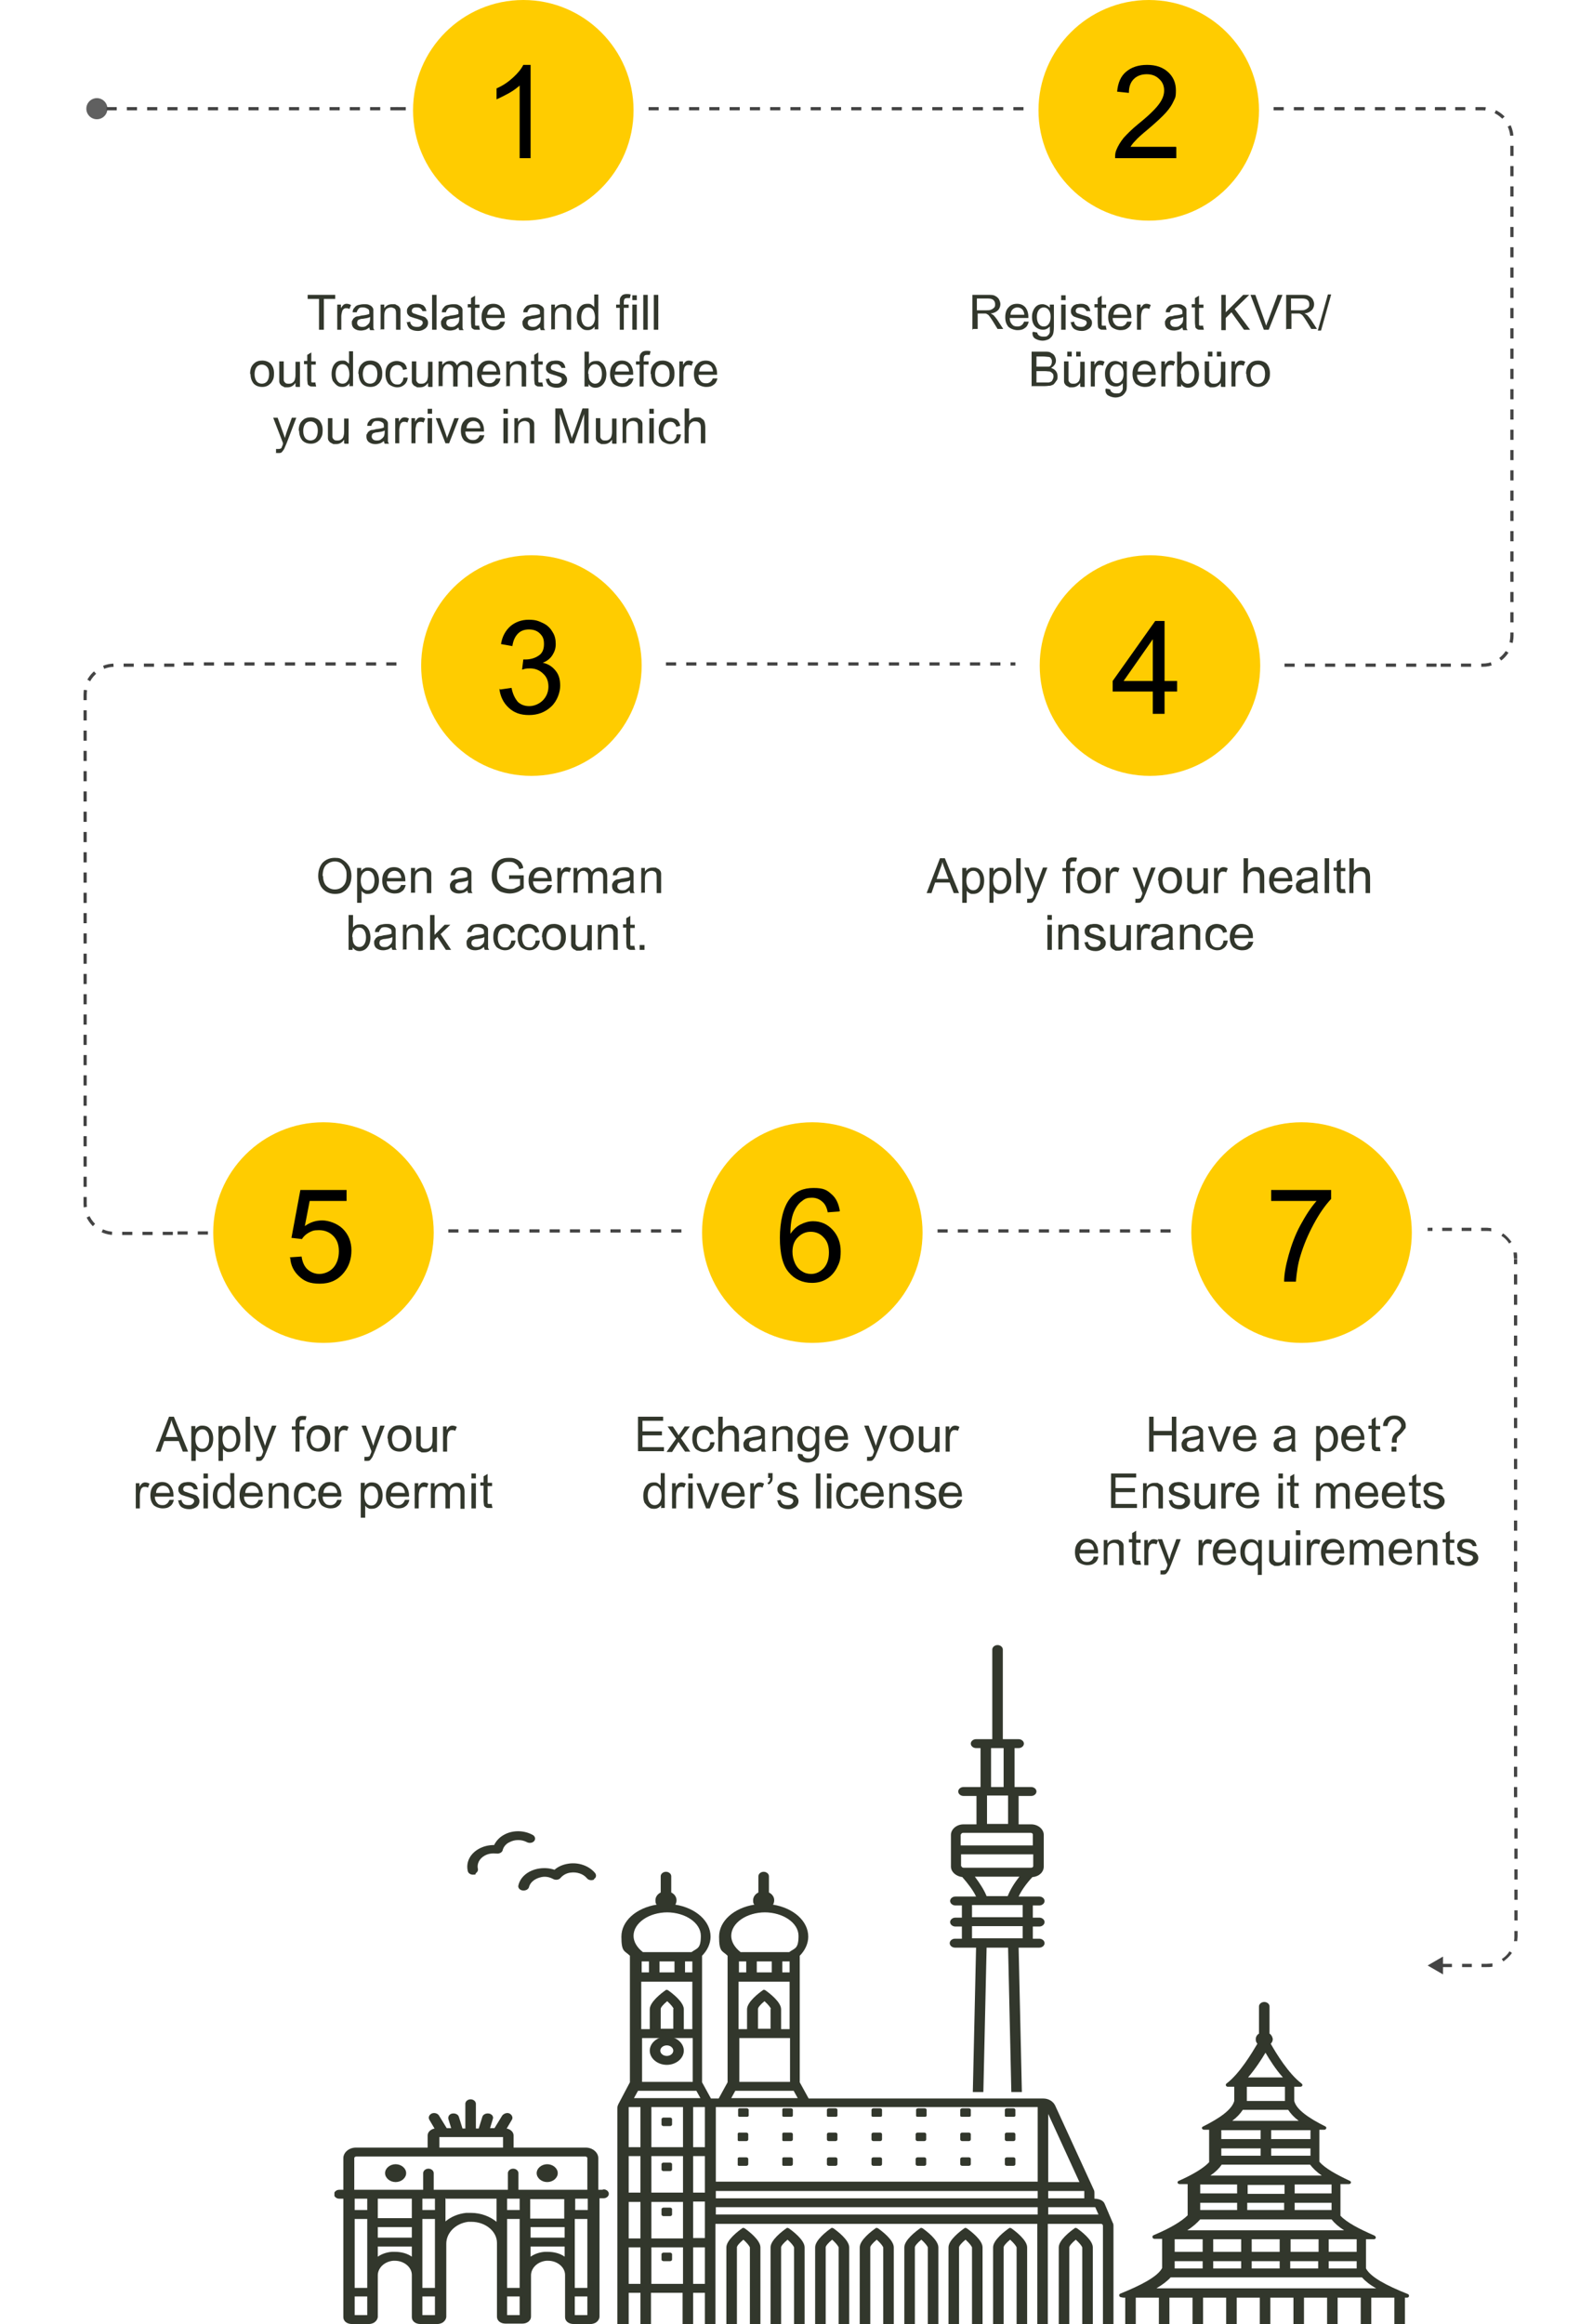 <svg xmlns="http://www.w3.org/2000/svg" xmlns:xlink="http://www.w3.org/1999/xlink" viewBox="0 0 393 573"><defs><style>      .cls-1, .cls-2 {        fill: none;      }      .cls-3 {        fill: #444;      }      .cls-4 {        fill: #fc0;      }      .cls-5 {        fill: #606060;      }      .cls-2 {        stroke: #444;        stroke-dasharray: 2.5 2.5;        stroke-width: .8px;      }      .cls-6 {        fill: #32372c;      }      .cls-7 {        clip-path: url(#clippath);      }    </style><clipPath id="clippath"><rect class="cls-1" x="82.5" y="405.6" width="265.5" height="167.4"></rect></clipPath></defs><g><g id="Ebene_1"><circle class="cls-5" cx="23.9" cy="26.8" r="2.6"></circle><line class="cls-2" x1="26.3" y1="26.8" x2="98.3" y2="26.8"></line><line class="cls-2" x1="97.6" y1="26.8" x2="101" y2="26.8"></line><path class="cls-4" d="M129.1,0h0c15,0,27.2,12.2,27.2,27.2h0c0,15-12.2,27.2-27.2,27.2h0c-15,0-27.2-12.2-27.2-27.2h0c0-15,12.2-27.2,27.2-27.2Z"></path><path d="M131,39h-2.8v-17.9c-.7.6-1.6,1.3-2.7,1.9-1.1.6-2.1,1.1-3,1.5v-2.7c1.6-.7,2.9-1.6,4.1-2.7,1.2-1.1,2-2.1,2.5-3.1h1.8v23Z"></path><line class="cls-2" x1="160" y1="26.8" x2="252.5" y2="26.8"></line><path class="cls-4" d="M283.4,0h0c15,0,27.2,12.2,27.2,27.2h0c0,15-12.2,27.2-27.2,27.2h0c-15,0-27.2-12.2-27.2-27.2h0c0-15,12.2-27.2,27.2-27.2Z"></path><path d="M290.2,36.3v2.7h-15.1c0-.7,0-1.3.3-2,.4-1,1-2,1.8-3,.9-1,2.1-2.2,3.7-3.5,2.5-2,4.2-3.7,5-4.8.9-1.2,1.3-2.3,1.3-3.4s-.4-2.1-1.2-2.8c-.8-.8-1.8-1.2-3.1-1.2s-2.4.4-3.2,1.2c-.8.8-1.2,1.9-1.2,3.4l-2.9-.3c.2-2.2.9-3.8,2.2-4.9,1.3-1.1,3-1.7,5.2-1.7s3.9.6,5.2,1.8c1.3,1.2,1.9,2.7,1.9,4.5s-.2,1.8-.6,2.7-1,1.8-1.9,2.8c-.9,1-2.3,2.3-4.3,4-1.7,1.4-2.8,2.4-3.2,2.9-.5.5-.9,1-1.2,1.5h11.2Z"></path><line class="cls-2" x1="314.2" y1="26.8" x2="357.6" y2="26.8"></line><line class="cls-2" x1="43.8" y1="304" x2="52.9" y2="304"></line><path class="cls-4" d="M79.8,276.7h0c15,0,27.2,12.2,27.2,27.2h0c0,15-12.2,27.2-27.2,27.2h0c-15,0-27.2-12.2-27.2-27.2h0c0-15,12.2-27.2,27.2-27.2Z"></path><path d="M71.4,310l3-.2c.2,1.4.7,2.5,1.5,3.2.8.7,1.8,1.1,2.9,1.1s2.5-.5,3.4-1.5c.9-1,1.4-2.4,1.4-4.1s-.5-2.9-1.4-3.8c-.9-.9-2.1-1.4-3.5-1.4s-1.7.2-2.5.6c-.7.4-1.3.9-1.7,1.6l-2.6-.3,2.2-11.8h11.4v2.7h-9.1l-1.2,6.2c1.4-1,2.8-1.4,4.3-1.4s3.7.7,5.1,2.1c1.4,1.4,2.1,3.2,2.1,5.3s-.6,3.9-1.8,5.4c-1.5,1.9-3.5,2.8-6,2.8s-3.8-.6-5.1-1.8c-1.3-1.2-2.1-2.7-2.2-4.6Z"></path><line class="cls-2" x1="110.6" y1="303.5" x2="169.6" y2="303.5"></line><path class="cls-4" d="M200.4,276.7h0c15,0,27.2,12.2,27.2,27.2h0c0,15-12.2,27.2-27.2,27.2h0c-15,0-27.2-12.2-27.2-27.2h0c0-15,12.2-27.2,27.2-27.2Z"></path><path d="M207,298.7l-2.8.2c-.2-1.1-.6-1.9-1.1-2.4-.8-.8-1.7-1.2-2.8-1.2s-1.7.2-2.4.8c-.9.6-1.6,1.6-2.1,2.8-.5,1.2-.8,3-.8,5.3.7-1,1.5-1.8,2.5-2.3s2-.8,3.1-.8c1.9,0,3.5.7,4.8,2.1,1.3,1.4,2,3.2,2,5.3s-.3,2.8-.9,4c-.6,1.2-1.5,2.2-2.5,2.8-1.1.7-2.3,1-3.7,1-2.3,0-4.3-.9-5.7-2.6-1.5-1.7-2.2-4.6-2.2-8.5s.8-7.6,2.5-9.7c1.4-1.8,3.3-2.6,5.8-2.6s3.3.5,4.4,1.5c1.2,1,1.8,2.4,2.1,4.2ZM195.5,308.6c0,1,.2,1.9.6,2.8.4.9,1,1.6,1.7,2,.7.5,1.5.7,2.3.7,1.2,0,2.2-.5,3.1-1.4.9-1,1.3-2.3,1.3-3.9s-.4-2.8-1.3-3.7c-.8-.9-1.9-1.4-3.2-1.4s-2.3.5-3.2,1.4c-.9.9-1.3,2.1-1.3,3.6Z"></path><line class="cls-2" x1="231.3" y1="303.5" x2="290.3" y2="303.5"></line><path class="cls-4" d="M321.1,276.7h0c15,0,27.2,12.2,27.2,27.2h0c0,15-12.2,27.2-27.2,27.2h0c-15,0-27.2-12.2-27.2-27.2h0c0-15,12.2-27.2,27.2-27.2Z"></path><path d="M313.6,296.1v-2.7h14.8v2.2c-1.5,1.6-2.9,3.6-4.3,6.2-1.4,2.6-2.5,5.2-3.3,7.9-.6,1.9-.9,4-1.1,6.3h-2.9c0-1.8.4-4,1.1-6.5s1.6-5,2.9-7.4c1.3-2.4,2.6-4.4,4-6h-11.2Z"></path><line class="cls-2" x1="45.3" y1="163.7" x2="98" y2="163.7"></line><path class="cls-4" d="M131.1,136.9h0c15,0,27.2,12.2,27.2,27.2h0c0,15-12.2,27.2-27.2,27.2h0c-15,0-27.2-12.2-27.2-27.2h0c0-15,12.2-27.2,27.2-27.2Z"></path><path d="M123.4,170l2.8-.4c.3,1.6.9,2.7,1.6,3.5.8.7,1.7,1,2.8,1s2.4-.5,3.3-1.4c.9-.9,1.4-2.1,1.4-3.4s-.4-2.4-1.3-3.2c-.8-.8-1.9-1.3-3.2-1.3s-1.2.1-2,.3l.3-2.5c.2,0,.3,0,.5,0,1.2,0,2.3-.3,3.2-.9,1-.6,1.4-1.6,1.4-2.9s-.3-1.9-1-2.6-1.6-1-2.7-1-2,.3-2.7,1c-.7.7-1.2,1.7-1.4,3.1l-2.8-.5c.3-1.9,1.1-3.3,2.3-4.4,1.2-1,2.7-1.6,4.5-1.6s2.4.3,3.5.8c1.1.5,1.9,1.3,2.4,2.2.6.9.8,1.9.8,3s-.3,1.9-.8,2.7c-.5.8-1.3,1.5-2.4,1.9,1.4.3,2.4,1,3.2,2,.8,1,1.1,2.2,1.1,3.7s-.7,3.7-2.2,5.1c-1.5,1.4-3.3,2.1-5.5,2.1s-3.7-.6-5-1.8c-1.3-1.2-2.1-2.8-2.3-4.7Z"></path><line class="cls-2" x1="164.3" y1="163.7" x2="250.5" y2="163.7"></line><path class="cls-4" d="M283.7,136.9h0c15,0,27.2,12.2,27.2,27.2h0c0,15-12.2,27.2-27.2,27.2h0c-15,0-27.2-12.2-27.2-27.2h0c0-15,12.2-27.2,27.2-27.2Z"></path><path d="M284.4,176v-5.5h-9.9v-2.6l10.5-14.8h2.3v14.8h3.1v2.6h-3.1v5.5h-2.8ZM284.4,167.9v-10.3l-7.2,10.3h7.2Z"></path><line class="cls-2" x1="316.9" y1="164" x2="354.6" y2="164"></line><path class="cls-6" d="M78.7,81.3v-7.6h-2.8v-1h6.8v1h-2.8v7.6h-1.1ZM83.2,81.3v-6.2h.9v.9c.2-.4.5-.7.7-.9.2-.1.4-.2.7-.2.4,0,.7.1,1.1.3l-.4,1c-.3-.2-.5-.2-.8-.2s-.4,0-.6.2c-.2.1-.3.3-.4.6-.1.4-.2.8-.2,1.2v3.3h-1.1ZM91.3,80.6c-.4.3-.8.6-1.1.7-.4.1-.7.2-1.2.2-.7,0-1.2-.2-1.6-.5-.4-.3-.6-.8-.6-1.3s0-.6.2-.8c.1-.3.3-.5.5-.6.2-.2.5-.3.8-.3.2,0,.5-.1.9-.2.9-.1,1.5-.2,1.9-.4,0-.1,0-.2,0-.3,0-.4,0-.7-.3-.9-.3-.2-.7-.4-1.2-.4s-.9,0-1.1.3c-.2.2-.4.5-.5.9h-1c0-.6.2-.9.5-1.2.2-.3.5-.5.9-.6.4-.1.9-.2,1.4-.2s1,0,1.3.2c.3.1.6.3.7.5.2.2.3.4.3.7,0,.2,0,.5,0,1v1.4c0,1,0,1.6,0,1.9,0,.3.1.5.3.7h-1.1c-.1-.2-.2-.5-.2-.8ZM91.2,78.2c-.4.2-1,.3-1.7.4-.4,0-.7.1-.9.2-.2,0-.3.2-.4.3,0,.1-.1.3-.1.5,0,.3.1.5.3.7.2.2.5.3.9.3s.8,0,1.1-.3c.3-.2.5-.4.7-.7.1-.2.2-.6.2-1.1v-.4ZM93.9,81.3v-6.2h.9v.9c.5-.7,1.1-1,2-1s.7,0,1,.2c.3.1.6.3.7.5.2.2.3.5.3.8,0,.2,0,.5,0,1v3.8h-1.1v-3.8c0-.4,0-.8-.1-1,0-.2-.2-.4-.4-.5-.2-.1-.5-.2-.7-.2-.4,0-.8.1-1.2.4-.3.3-.5.8-.5,1.6v3.4h-1.1ZM100.2,79.5l1-.2c0,.4.2.7.5,1,.3.2.6.3,1.1.3s.8,0,1.1-.3c.2-.2.4-.4.4-.7s-.1-.4-.3-.6c-.1,0-.5-.2-1.1-.4-.8-.2-1.3-.4-1.6-.5-.3-.1-.5-.3-.7-.6-.2-.3-.2-.5-.2-.8s0-.5.2-.8c.1-.2.3-.4.5-.6.2-.1.4-.2.7-.3.3,0,.6-.1.9-.1.5,0,.9,0,1.3.2.4.1.6.3.8.6.2.2.3.6.4,1h-1c0-.2-.2-.4-.4-.6-.2-.2-.5-.3-.9-.3s-.8,0-1,.2c-.2.2-.3.3-.3.6s0,.3.1.4c0,.1.2.2.4.3.1,0,.4.1.9.3.7.2,1.3.4,1.6.5.3.1.5.3.7.6.2.2.3.5.3.9s-.1.7-.3,1c-.2.3-.5.5-.9.7-.4.2-.8.3-1.3.3-.8,0-1.4-.2-1.9-.5-.4-.3-.7-.8-.8-1.5ZM106.6,81.3v-8.6h1.1v8.6h-1.1ZM113.3,80.6c-.4.3-.8.6-1.1.7-.4.1-.7.2-1.2.2-.7,0-1.2-.2-1.6-.5-.4-.3-.6-.8-.6-1.3s0-.6.2-.8c.1-.3.3-.5.5-.6.2-.2.5-.3.8-.3.2,0,.5-.1.9-.2.9-.1,1.5-.2,1.9-.4,0-.1,0-.2,0-.3,0-.4,0-.7-.3-.9-.3-.2-.7-.4-1.2-.4s-.9,0-1.1.3c-.2.2-.4.5-.5.9h-1c0-.6.2-.9.5-1.2.2-.3.5-.5.9-.6.4-.1.9-.2,1.4-.2s1,0,1.3.2.6.3.7.5c.2.2.3.4.3.7,0,.2,0,.5,0,1v1.4c0,1,0,1.6,0,1.9,0,.3.1.5.3.7h-1.1c-.1-.2-.2-.5-.2-.8ZM113.2,78.2c-.4.2-1,.3-1.7.4-.4,0-.7.1-.9.2-.2,0-.3.2-.4.3,0,.1-.1.3-.1.5,0,.3.1.5.3.7.2.2.5.3.9.3s.8,0,1.1-.3c.3-.2.5-.4.7-.7.1-.2.2-.6.2-1.1v-.4ZM118.2,80.4l.2.9c-.3,0-.6,0-.8,0-.4,0-.7,0-.9-.2-.2-.1-.4-.3-.4-.5,0-.2-.1-.6-.1-1.2v-3.6h-.8v-.8h.8v-1.5l1-.6v2.2h1.1v.8h-1.1v3.6c0,.3,0,.5,0,.6,0,0,0,.2.2.2,0,0,.2,0,.4,0s.3,0,.5,0ZM123.5,79.3h1.1c-.2.8-.5,1.3-1,1.6-.5.4-1.1.5-1.8.5s-1.6-.3-2.2-.8c-.5-.6-.8-1.3-.8-2.4s.3-1.9.8-2.4c.5-.6,1.2-.9,2.1-.9s1.5.3,2,.8.8,1.4.8,2.4,0,.2,0,.3h-4.6c0,.7.2,1.2.6,1.6.3.4.8.5,1.3.5s.7-.1,1-.3c.3-.2.5-.5.7-1ZM120.1,77.6h3.5c0-.5-.2-.9-.4-1.2-.3-.4-.8-.6-1.3-.6s-.9.2-1.2.5c-.3.3-.5.8-.5,1.3ZM133.4,80.6c-.4.3-.8.6-1.1.7-.4.1-.7.2-1.2.2-.7,0-1.2-.2-1.6-.5-.4-.3-.6-.8-.6-1.3s0-.6.2-.8c.1-.3.3-.5.5-.6.2-.2.5-.3.8-.3.2,0,.5-.1.9-.2.9-.1,1.5-.2,1.9-.4,0-.1,0-.2,0-.3,0-.4,0-.7-.3-.9-.3-.2-.7-.4-1.2-.4s-.9,0-1.1.3c-.2.2-.4.5-.5.9h-1c0-.6.2-.9.5-1.2.2-.3.5-.5.9-.6.4-.1.9-.2,1.4-.2s1,0,1.3.2.6.3.7.5c.2.2.3.4.3.7,0,.2,0,.5,0,1v1.4c0,1,0,1.6,0,1.9,0,.3.1.5.3.7h-1.1c-.1-.2-.2-.5-.2-.8ZM133.3,78.2c-.4.2-1,.3-1.7.4-.4,0-.7.1-.9.2-.2,0-.3.2-.4.3,0,.1-.1.3-.1.5,0,.3.1.5.3.7.2.2.5.3.9.3s.8,0,1.1-.3c.3-.2.5-.4.7-.7.1-.2.2-.6.2-1.1v-.4ZM136,81.3v-6.2h.9v.9c.5-.7,1.1-1,2-1s.7,0,1,.2c.3.1.6.3.7.5.2.2.3.5.3.8,0,.2,0,.5,0,1v3.8h-1.1v-3.8c0-.4,0-.8-.1-1,0-.2-.2-.4-.4-.5-.2-.1-.5-.2-.7-.2-.5,0-.8.1-1.2.4-.3.3-.5.8-.5,1.6v3.4h-1.1ZM146.7,81.3v-.8c-.4.6-1,.9-1.7.9s-1-.1-1.4-.4c-.4-.3-.7-.7-1-1.1-.2-.5-.3-1.1-.3-1.7s.1-1.2.3-1.7c.2-.5.5-.9.9-1.2.4-.3.9-.4,1.4-.4s.7,0,1,.2c.3.2.5.4.7.6v-3.1h1v8.6h-1ZM143.4,78.2c0,.8.2,1.4.5,1.8s.7.6,1.2.6.9-.2,1.2-.6c.3-.4.5-1,.5-1.7s-.2-1.5-.5-1.9c-.3-.4-.7-.6-1.2-.6s-.9.2-1.2.6c-.3.4-.5,1-.5,1.8ZM152.9,81.3v-5.4h-.9v-.8h.9v-.7c0-.4,0-.7.1-.9.1-.3.3-.5.5-.7.3-.2.6-.3,1.1-.3s.6,0,1,.1l-.2.9c-.2,0-.4,0-.6,0-.3,0-.5,0-.7.2-.1.1-.2.4-.2.8v.6h1.2v.8h-1.2v5.4h-1ZM156,74v-1.2h1.1v1.2h-1.1ZM156,81.3v-6.2h1.1v6.2h-1.1ZM158.7,81.3v-8.6h1.1v8.6h-1.1ZM161.3,81.3v-8.6h1.1v8.6h-1.1ZM61.7,92.2c0-1.2.3-2,1-2.6.5-.5,1.2-.7,2-.7s1.6.3,2.1.8c.5.6.8,1.3.8,2.3s-.1,1.4-.4,1.9c-.2.5-.6.8-1,1.1-.5.3-1,.4-1.5.4-.9,0-1.6-.3-2.1-.8-.5-.6-.8-1.4-.8-2.4ZM62.8,92.2c0,.8.2,1.4.5,1.8.3.4.8.6,1.3.6s1-.2,1.3-.6c.3-.4.5-1,.5-1.8s-.2-1.4-.5-1.7c-.3-.4-.8-.6-1.3-.6s-1,.2-1.3.6c-.3.4-.5,1-.5,1.8ZM72.9,95.3v-.9c-.5.7-1.1,1.1-2,1.1s-.7,0-1-.2c-.3-.1-.6-.3-.7-.5-.2-.2-.3-.5-.3-.8,0-.2,0-.5,0-1v-3.9h1.1v3.5c0,.6,0,.9,0,1.1,0,.3.2.5.4.7.2.2.5.2.8.2s.6,0,.9-.2c.3-.2.5-.4.6-.7.1-.3.2-.7.2-1.2v-3.3h1.1v6.2h-.9ZM77.8,94.4l.2.9c-.3,0-.6,0-.8,0-.4,0-.7,0-.9-.2-.2-.1-.4-.3-.4-.5,0-.2-.1-.6-.1-1.2v-3.6h-.8v-.8h.8v-1.5l1-.6v2.2h1.1v.8h-1.1v3.6c0,.3,0,.5,0,.6,0,0,0,.2.2.2,0,0,.2,0,.4,0s.3,0,.5,0ZM86.2,95.3v-.8c-.4.6-1,.9-1.7.9s-1-.1-1.4-.4c-.4-.3-.7-.7-1-1.1-.2-.5-.3-1.1-.3-1.7s.1-1.2.3-1.7c.2-.5.5-.9.9-1.2s.9-.4,1.4-.4.7,0,1,.2c.3.2.5.4.7.6v-3.1h1v8.6h-1ZM82.8,92.2c0,.8.2,1.4.5,1.8s.7.6,1.2.6.9-.2,1.2-.6c.3-.4.5-1,.5-1.7s-.2-1.5-.5-1.9c-.3-.4-.7-.6-1.2-.6s-.9.2-1.2.6c-.3.4-.5,1-.5,1.8ZM88.4,92.2c0-1.2.3-2,1-2.6.5-.5,1.2-.7,2-.7s1.6.3,2.1.8c.5.6.8,1.3.8,2.3s-.1,1.4-.4,1.9c-.2.5-.6.8-1,1.1-.5.3-1,.4-1.5.4-.9,0-1.6-.3-2.1-.8-.5-.6-.8-1.4-.8-2.4ZM89.5,92.2c0,.8.2,1.4.5,1.8.3.4.8.6,1.3.6s1-.2,1.3-.6c.3-.4.5-1,.5-1.8s-.2-1.4-.5-1.7c-.3-.4-.8-.6-1.3-.6s-1,.2-1.3.6c-.3.4-.5,1-.5,1.8ZM99.6,93.1h1c-.1.8-.4,1.4-.9,1.8-.5.4-1,.6-1.7.6s-1.5-.3-2.1-.8c-.5-.6-.8-1.4-.8-2.4s.1-1.3.3-1.8c.2-.5.6-.9,1-1.1.5-.3,1-.4,1.5-.4s1.2.2,1.7.5c.4.3.7.8.8,1.5l-1,.2c0-.4-.3-.7-.5-.9-.2-.2-.5-.3-.9-.3-.5,0-1,.2-1.3.6-.3.4-.5,1-.5,1.8s.2,1.4.5,1.8c.3.4.7.6,1.3.6s.8-.1,1-.4c.3-.3.5-.6.5-1.2ZM105.6,95.3v-.9c-.5.7-1.1,1.1-2,1.1s-.7,0-1-.2c-.3-.1-.6-.3-.7-.5-.2-.2-.3-.5-.3-.8,0-.2,0-.5,0-1v-3.9h1.1v3.5c0,.6,0,.9,0,1.1,0,.3.2.5.4.7.2.2.5.2.8.2s.6,0,.9-.2c.3-.2.5-.4.6-.7.1-.3.2-.7.2-1.2v-3.3h1.1v6.2h-.9ZM108.2,95.3v-6.2h.9v.9c.2-.3.5-.5.8-.7.3-.2.7-.3,1.1-.3s.8,0,1.1.3c.3.2.5.5.6.8.5-.7,1.1-1.1,1.9-1.1s1.1.2,1.4.5c.3.3.5.9.5,1.6v4.3h-1v-3.9c0-.4,0-.7-.1-.9,0-.2-.2-.3-.4-.5-.2-.1-.4-.2-.6-.2-.4,0-.8.1-1.1.4-.3.3-.4.8-.4,1.4v3.6h-1.1v-4c0-.5,0-.8-.3-1.1-.2-.2-.5-.4-.8-.4s-.6,0-.8.2c-.2.2-.4.4-.5.7-.1.3-.2.7-.2,1.3v3.2h-1.1ZM122.4,93.3h1.1c-.2.8-.5,1.3-1,1.6-.5.4-1.1.5-1.8.5s-1.6-.3-2.2-.8c-.5-.6-.8-1.3-.8-2.4s.3-1.9.8-2.4c.5-.6,1.2-.9,2.1-.9s1.5.3,2,.8c.5.6.8,1.4.8,2.4s0,.2,0,.3h-4.6c0,.7.2,1.2.6,1.6.3.4.8.5,1.3.5s.7-.1,1-.3c.3-.2.5-.5.7-1ZM119,91.6h3.5c0-.5-.2-.9-.4-1.2-.3-.4-.8-.6-1.3-.6s-.9.2-1.2.5c-.3.3-.5.8-.5,1.3ZM124.9,95.3v-6.2h.9v.9c.5-.7,1.1-1,2-1s.7,0,1,.2c.3.1.6.3.7.5.2.2.3.5.3.8,0,.2,0,.5,0,1v3.8h-1.1v-3.8c0-.4,0-.8-.1-1,0-.2-.2-.4-.4-.5-.2-.1-.5-.2-.7-.2-.4,0-.8.1-1.2.4-.3.3-.5.8-.5,1.6v3.4h-1.1ZM133.8,94.4l.2.9c-.3,0-.6,0-.8,0-.4,0-.7,0-.9-.2-.2-.1-.4-.3-.4-.5,0-.2-.1-.6-.1-1.2v-3.6h-.8v-.8h.8v-1.5l1-.6v2.2h1.1v.8h-1.1v3.6c0,.3,0,.5,0,.6,0,0,.1.2.2.2,0,0,.2,0,.4,0s.3,0,.5,0ZM134.5,93.5l1-.2c0,.4.2.7.5,1,.3.2.6.3,1.1.3s.8,0,1.1-.3c.2-.2.4-.4.4-.7s-.1-.4-.3-.6c-.1,0-.5-.2-1.1-.4-.8-.2-1.3-.4-1.6-.5-.3-.1-.5-.3-.7-.6-.2-.3-.2-.5-.2-.8s0-.5.2-.8c.1-.2.3-.4.5-.6.2-.1.4-.2.7-.3.3,0,.6-.1.9-.1.5,0,.9,0,1.3.2.4.1.6.3.8.6.2.2.3.6.4,1h-1c0-.2-.2-.4-.4-.6-.2-.2-.5-.3-.9-.3s-.8,0-1,.2c-.2.2-.3.3-.3.6s0,.3.1.4c0,.1.2.2.4.3.1,0,.4.1.9.3.7.2,1.3.4,1.6.5.3.1.5.3.7.6.2.2.3.5.3.9s-.1.7-.3,1c-.2.3-.5.5-.9.7-.4.2-.8.3-1.3.3-.8,0-1.4-.2-1.9-.5-.4-.3-.7-.8-.8-1.5ZM145.2,95.3h-1v-8.6h1.1v3.1c.4-.6,1-.8,1.7-.8s.7,0,1.1.2c.3.2.6.4.8.7.2.3.4.6.5,1,.1.4.2.8.2,1.3,0,1.1-.3,1.9-.8,2.5-.5.6-1.2.9-1.9.9s-1.3-.3-1.7-.9v.8ZM145.2,92.2c0,.7.1,1.3.3,1.6.3.5.8.8,1.3.8s.9-.2,1.2-.6c.3-.4.5-1,.5-1.8s-.2-1.4-.5-1.8c-.3-.4-.7-.6-1.2-.6s-.9.2-1.2.6c-.3.4-.5,1-.5,1.7ZM155.2,93.3h1.1c-.2.8-.5,1.3-1,1.6-.5.4-1.1.5-1.8.5s-1.6-.3-2.2-.8c-.5-.6-.8-1.3-.8-2.4s.3-1.9.8-2.4c.5-.6,1.2-.9,2.1-.9s1.5.3,2,.8c.5.6.8,1.4.8,2.4s0,.2,0,.3h-4.6c0,.7.2,1.2.6,1.6.3.4.8.5,1.3.5s.7-.1,1-.3c.3-.2.5-.5.7-1ZM151.7,91.6h3.5c0-.5-.2-.9-.4-1.2-.3-.4-.8-.6-1.3-.6s-.9.2-1.2.5c-.3.3-.5.8-.5,1.3ZM157.8,95.3v-5.4h-.9v-.8h.9v-.7c0-.4,0-.7.1-.9.1-.3.3-.5.5-.7.3-.2.6-.3,1.1-.3s.6,0,1,.1l-.2.9c-.2,0-.4,0-.6,0-.3,0-.5,0-.7.2-.1.1-.2.4-.2.8v.6h1.2v.8h-1.2v5.4h-1ZM160.5,92.2c0-1.2.3-2,1-2.6.5-.5,1.2-.7,2-.7s1.6.3,2.1.8c.5.6.8,1.3.8,2.3s-.1,1.4-.4,1.9c-.2.5-.6.8-1,1.1-.5.3-1,.4-1.5.4-.9,0-1.6-.3-2.1-.8-.5-.6-.8-1.4-.8-2.4ZM161.6,92.2c0,.8.2,1.4.5,1.8.3.4.8.6,1.3.6s1-.2,1.3-.6c.3-.4.5-1,.5-1.8s-.2-1.4-.5-1.7c-.3-.4-.8-.6-1.3-.6s-1,.2-1.3.6c-.3.4-.5,1-.5,1.8ZM167.6,95.3v-6.2h.9v.9c.2-.4.5-.7.7-.9.2-.1.4-.2.7-.2.4,0,.7.1,1.1.3l-.4,1c-.3-.2-.5-.2-.8-.2s-.4,0-.6.2c-.2.1-.3.3-.4.6-.1.4-.2.8-.2,1.2v3.3h-1.1ZM175.9,93.3h1.1c-.2.8-.5,1.3-1,1.6-.5.4-1.1.5-1.8.5s-1.6-.3-2.2-.8c-.5-.6-.8-1.3-.8-2.4s.3-1.9.8-2.4c.5-.6,1.2-.9,2.1-.9s1.5.3,2,.8c.5.6.8,1.4.8,2.4s0,.2,0,.3h-4.6c0,.7.2,1.2.6,1.6.3.4.8.5,1.3.5s.7-.1,1-.3c.3-.2.5-.5.7-1ZM172.4,91.6h3.5c0-.5-.2-.9-.4-1.2-.3-.4-.8-.6-1.3-.6s-.9.2-1.2.5c-.3.3-.5.8-.5,1.3ZM68.1,111.7v-1c.1,0,.3,0,.5,0s.4,0,.6-.1c.1,0,.3-.2.3-.3,0-.1.2-.4.3-.8,0,0,0-.1,0-.3l-2.4-6.2h1.1l1.3,3.6c.2.5.3.9.5,1.4.1-.5.3-1,.4-1.4l1.3-3.6h1.1l-2.4,6.3c-.3.7-.5,1.2-.6,1.4-.2.3-.4.6-.6.8-.2.2-.5.2-.9.2s-.4,0-.7-.1ZM73.7,106.2c0-1.2.3-2,1-2.6.5-.5,1.2-.7,2-.7s1.6.3,2.1.8c.5.6.8,1.3.8,2.3s-.1,1.4-.4,1.9c-.2.5-.6.8-1,1.1-.5.3-1,.4-1.5.4-.9,0-1.6-.3-2.1-.8-.5-.6-.8-1.4-.8-2.4ZM74.8,106.2c0,.8.2,1.4.5,1.8.3.4.8.6,1.3.6s1-.2,1.3-.6c.3-.4.5-1,.5-1.8s-.2-1.4-.5-1.7c-.3-.4-.8-.6-1.3-.6s-1,.2-1.3.6c-.3.4-.5,1-.5,1.8ZM84.9,109.3v-.9c-.5.7-1.1,1.1-2,1.1s-.7,0-1-.2c-.3-.1-.6-.3-.7-.5-.2-.2-.3-.5-.3-.8,0-.2,0-.5,0-1v-3.9h1.1v3.5c0,.6,0,.9,0,1.1,0,.3.2.5.4.7.2.2.5.2.8.2s.6,0,.9-.2c.3-.2.5-.4.6-.7.1-.3.2-.7.2-1.2v-3.3h1.1v6.2h-.9ZM94.9,108.6c-.4.3-.8.6-1.1.7-.4.1-.7.2-1.2.2-.7,0-1.2-.2-1.6-.5-.4-.3-.6-.8-.6-1.3s0-.6.2-.8c.1-.3.3-.5.5-.6.2-.2.5-.3.8-.3.2,0,.5-.1.9-.2.9-.1,1.5-.2,1.9-.4,0-.1,0-.2,0-.3,0-.4,0-.7-.3-.9-.3-.2-.7-.4-1.2-.4s-.9,0-1.1.3c-.2.2-.4.5-.5.9h-1c0-.6.2-.9.5-1.2.2-.3.5-.5.9-.6.4-.1.9-.2,1.4-.2s1,0,1.3.2c.3.1.6.3.7.5.2.2.3.4.3.7,0,.2,0,.5,0,1v1.4c0,1,0,1.6,0,1.9,0,.3.1.5.3.7h-1.1c-.1-.2-.2-.5-.2-.8ZM94.8,106.2c-.4.2-1,.3-1.7.4-.4,0-.7.1-.9.2-.2,0-.3.2-.4.3,0,.1-.1.3-.1.5,0,.3.1.5.3.7.2.2.5.3.9.3s.8,0,1.1-.3c.3-.2.5-.4.7-.7.1-.2.2-.6.2-1.1v-.4ZM97.5,109.3v-6.2h.9v.9c.2-.4.5-.7.7-.9.2-.1.4-.2.7-.2.4,0,.7.1,1.1.3l-.4,1c-.3-.2-.5-.2-.8-.2s-.4,0-.6.2c-.2.1-.3.3-.4.6-.1.4-.2.8-.2,1.2v3.3h-1.1ZM101.5,109.3v-6.2h.9v.9c.2-.4.5-.7.7-.9.2-.1.4-.2.7-.2.4,0,.7.1,1.1.3l-.4,1c-.3-.2-.5-.2-.8-.2s-.4,0-.6.2c-.2.1-.3.3-.4.6-.1.4-.2.8-.2,1.2v3.3h-1.1ZM105.5,102v-1.2h1.1v1.2h-1.1ZM105.5,109.3v-6.2h1.1v6.2h-1.1ZM109.9,109.3l-2.4-6.2h1.1l1.3,3.7c.1.4.3.8.4,1.3,0-.3.2-.7.4-1.2l1.4-3.8h1.1l-2.4,6.2h-1ZM118.4,107.3h1.1c-.2.8-.5,1.3-1,1.6-.5.4-1.1.5-1.8.5s-1.6-.3-2.2-.8c-.5-.6-.8-1.3-.8-2.4s.3-1.9.8-2.4c.5-.6,1.2-.9,2.1-.9s1.5.3,2,.8c.5.6.8,1.4.8,2.4s0,.2,0,.3h-4.6c0,.7.2,1.2.6,1.6.3.4.8.5,1.3.5s.7-.1,1-.3c.3-.2.5-.5.7-1ZM115,105.6h3.5c0-.5-.2-.9-.4-1.2-.3-.4-.8-.6-1.3-.6s-.9.2-1.2.5c-.3.3-.5.8-.5,1.3ZM124.2,102v-1.2h1.1v1.2h-1.1ZM124.2,109.3v-6.2h1.1v6.2h-1.1ZM126.9,109.3v-6.2h.9v.9c.5-.7,1.1-1,2-1s.7,0,1,.2c.3.1.6.3.7.5.2.2.3.5.3.8,0,.2,0,.5,0,1v3.8h-1.1v-3.8c0-.4,0-.8-.1-1,0-.2-.2-.4-.4-.5-.2-.1-.5-.2-.7-.2-.4,0-.8.1-1.2.4-.3.3-.5.8-.5,1.6v3.4h-1.1ZM137,109.3v-8.6h1.7l2,6.1c.2.6.3,1,.4,1.3,0-.3.2-.8.5-1.4l2.1-6h1.5v8.6h-1.1v-7.2l-2.5,7.2h-1l-2.5-7.3v7.3h-1.1ZM151,109.3v-.9c-.5.7-1.1,1.1-2,1.1s-.7,0-1-.2c-.3-.1-.6-.3-.7-.5-.2-.2-.3-.5-.3-.8,0-.2,0-.5,0-1v-3.9h1.1v3.5c0,.6,0,.9,0,1.1,0,.3.2.5.4.7.2.2.5.2.8.2s.6,0,.9-.2c.3-.2.5-.4.6-.7.1-.3.2-.7.2-1.2v-3.3h1.1v6.2h-.9ZM153.6,109.3v-6.2h.9v.9c.5-.7,1.1-1,2-1s.7,0,1,.2c.3.1.6.3.7.5.2.2.3.5.3.8,0,.2,0,.5,0,1v3.8h-1.1v-3.8c0-.4,0-.8-.1-1,0-.2-.2-.4-.4-.5-.2-.1-.5-.2-.7-.2-.5,0-.8.1-1.2.4-.3.3-.5.8-.5,1.6v3.4h-1.1ZM160.2,102v-1.2h1.1v1.2h-1.1ZM160.2,109.3v-6.2h1.1v6.2h-1.1ZM167,107.1h1c-.1.8-.4,1.4-.9,1.8-.5.4-1,.6-1.7.6s-1.5-.3-2.1-.8c-.5-.6-.8-1.4-.8-2.4s.1-1.3.3-1.8c.2-.5.6-.9,1-1.1.5-.3,1-.4,1.5-.4s1.2.2,1.7.5c.4.3.7.8.8,1.5l-1,.2c0-.4-.3-.7-.5-.9-.2-.2-.5-.3-.9-.3-.5,0-1,.2-1.3.6-.3.4-.5,1-.5,1.8s.2,1.4.5,1.8c.3.4.7.6,1.3.6s.8-.1,1-.4c.3-.3.5-.6.5-1.2ZM168.9,109.3v-8.6h1.1v3.1c.5-.6,1.1-.9,1.9-.9s.9,0,1.2.3c.3.2.6.4.7.8.1.3.2.8.2,1.4v3.9h-1.1v-3.9c0-.5-.1-.9-.3-1.1-.2-.2-.5-.4-1-.4s-.6,0-.9.2c-.3.2-.5.4-.6.7-.1.3-.2.7-.2,1.1v3.4h-1.1Z"></path><path class="cls-6" d="M239.9,81.3v-8.6h3.8c.8,0,1.3,0,1.7.2.4.2.7.4,1,.8.2.4.4.8.4,1.3s-.2,1.1-.6,1.5c-.4.4-1,.7-1.8.8.3.1.5.3.7.4.3.3.6.7.9,1.1l1.5,2.3h-1.4l-1.1-1.8c-.3-.5-.6-.9-.8-1.2-.2-.3-.4-.5-.6-.6-.2-.1-.3-.2-.5-.2-.1,0-.3,0-.6,0h-1.3v3.8h-1.1ZM241,76.5h2.4c.5,0,.9,0,1.2-.2.3-.1.5-.3.7-.5.2-.2.2-.5.2-.8,0-.4-.1-.7-.4-1-.3-.3-.8-.4-1.4-.4h-2.7v2.8ZM252.7,79.3h1.1c-.2.8-.5,1.3-1,1.6-.5.4-1.1.5-1.8.5s-1.6-.3-2.2-.8c-.5-.6-.8-1.3-.8-2.4s.3-1.9.8-2.4c.5-.6,1.2-.9,2.1-.9s1.5.3,2,.8c.5.6.8,1.4.8,2.4s0,.2,0,.3h-4.6c0,.7.2,1.2.6,1.6.3.4.8.5,1.3.5s.7-.1,1-.3c.3-.2.5-.5.7-1ZM249.2,77.6h3.5c0-.5-.2-.9-.4-1.2-.3-.4-.8-.6-1.3-.6s-.9.2-1.2.5c-.3.3-.5.8-.5,1.3ZM254.9,81.8l1,.2c0,.3.2.5.4.7.3.2.6.3,1.1.3s.9,0,1.1-.3c.3-.2.4-.5.5-.8,0-.2,0-.7,0-1.4-.5.5-1,.8-1.7.8s-1.5-.3-2-.9c-.5-.6-.7-1.4-.7-2.2s.1-1.1.3-1.6c.2-.5.5-.9.9-1.2.4-.3.9-.4,1.4-.4s1.3.3,1.8.9v-.8h1v5.4c0,1-.1,1.7-.3,2.1-.2.4-.5.7-.9,1-.4.2-1,.4-1.6.4s-1.3-.2-1.8-.5c-.5-.3-.7-.8-.7-1.5ZM255.8,78.1c0,.8.2,1.4.5,1.8.3.4.7.6,1.2.6s.9-.2,1.2-.6c.3-.4.5-1,.5-1.8s-.2-1.3-.5-1.7c-.3-.4-.7-.6-1.2-.6s-.9.2-1.2.6c-.3.4-.5.9-.5,1.7ZM261.8,74v-1.2h1.1v1.2h-1.1ZM261.8,81.3v-6.2h1.1v6.2h-1.1ZM264,79.5l1-.2c0,.4.2.7.5,1,.3.2.6.3,1.1.3s.8,0,1.1-.3c.2-.2.4-.4.4-.7s-.1-.4-.3-.6c-.1,0-.5-.2-1.1-.4-.8-.2-1.3-.4-1.6-.5-.3-.1-.5-.3-.7-.6-.2-.3-.2-.5-.2-.8s0-.5.2-.8c.1-.2.3-.4.5-.6.2-.1.4-.2.7-.3.3,0,.6-.1.9-.1.5,0,.9,0,1.3.2.4.1.6.3.8.6.2.2.3.6.4,1h-1c0-.2-.2-.4-.4-.6-.2-.2-.5-.3-.9-.3s-.8,0-1,.2c-.2.2-.3.3-.3.6s0,.3.1.4c0,.1.2.2.4.3.1,0,.4.1.9.3.7.2,1.3.4,1.6.5.3.1.5.3.7.6.2.2.3.5.3.9s-.1.7-.3,1c-.2.3-.5.5-.9.7-.4.2-.8.3-1.3.3-.8,0-1.4-.2-1.9-.5-.4-.3-.7-.8-.8-1.5ZM272.8,80.4l.2.9c-.3,0-.6,0-.8,0-.4,0-.7,0-.9-.2-.2-.1-.4-.3-.4-.5,0-.2-.1-.6-.1-1.2v-3.6h-.8v-.8h.8v-1.5l1-.6v2.2h1.1v.8h-1.1v3.6c0,.3,0,.5,0,.6,0,0,0,.2.2.2,0,0,.2,0,.4,0s.3,0,.5,0ZM278.1,79.3h1.1c-.2.8-.5,1.3-1,1.6-.5.4-1.1.5-1.8.5s-1.6-.3-2.2-.8c-.5-.6-.8-1.3-.8-2.4s.3-1.9.8-2.4c.5-.6,1.2-.9,2.1-.9s1.5.3,2,.8c.5.6.8,1.4.8,2.4s0,.2,0,.3h-4.6c0,.7.2,1.2.6,1.6.3.4.8.5,1.3.5s.7-.1,1-.3c.3-.2.5-.5.7-1ZM274.6,77.6h3.5c0-.5-.2-.9-.4-1.2-.3-.4-.8-.6-1.3-.6s-.9.2-1.2.5c-.3.3-.5.8-.5,1.3ZM280.5,81.3v-6.2h.9v.9c.2-.4.5-.7.7-.9.2-.1.4-.2.7-.2.4,0,.7.1,1.1.3l-.4,1c-.3-.2-.5-.2-.8-.2s-.4,0-.6.2c-.2.1-.3.3-.4.6-.1.4-.2.8-.2,1.2v3.3h-1.1ZM291.9,80.6c-.4.3-.8.6-1.1.7-.4.1-.7.2-1.2.2-.7,0-1.2-.2-1.6-.5-.4-.3-.6-.8-.6-1.3s0-.6.2-.8c.1-.3.3-.5.5-.6.2-.2.5-.3.8-.3.2,0,.5-.1.9-.2.9-.1,1.5-.2,1.9-.4,0-.1,0-.2,0-.3,0-.4,0-.7-.3-.9-.3-.2-.7-.4-1.2-.4s-.9,0-1.1.3c-.2.2-.4.5-.5.9h-1c0-.6.2-.9.5-1.2.2-.3.5-.5.9-.6.4-.1.9-.2,1.4-.2s1,0,1.3.2.6.3.7.5c.2.2.3.4.3.7,0,.2,0,.5,0,1v1.4c0,1,0,1.6,0,1.9,0,.3.1.5.3.7h-1.1c-.1-.2-.2-.5-.2-.8ZM291.8,78.2c-.4.2-1,.3-1.7.4-.4,0-.7.1-.9.2-.2,0-.3.2-.4.3,0,.1-.1.3-.1.5,0,.3.1.5.3.7.2.2.5.3.9.3s.8,0,1.1-.3c.3-.2.5-.4.7-.7.1-.2.2-.6.2-1.1v-.4ZM296.8,80.4l.2.9c-.3,0-.6,0-.8,0-.4,0-.7,0-.9-.2-.2-.1-.4-.3-.4-.5,0-.2-.1-.6-.1-1.2v-3.6h-.8v-.8h.8v-1.5l1-.6v2.2h1.1v.8h-1.1v3.6c0,.3,0,.5,0,.6,0,0,.1.2.2.2,0,0,.2,0,.4,0s.3,0,.5,0ZM301.3,81.3v-8.6h1.1v4.3l4.3-4.3h1.5l-3.6,3.5,3.8,5.1h-1.5l-3.1-4.3-1.4,1.4v3h-1.1ZM311.8,81.3l-3.3-8.6h1.2l2.2,6.2c.2.5.3,1,.5,1.4.1-.5.3-.9.5-1.4l2.3-6.2h1.2l-3.4,8.6h-1.2ZM317.3,81.3v-8.6h3.8c.8,0,1.3,0,1.7.2.4.2.7.4,1,.8.2.4.4.8.4,1.3s-.2,1.1-.6,1.5c-.4.4-1,.7-1.8.8.3.1.5.3.7.4.3.3.6.7.9,1.1l1.5,2.3h-1.4l-1.1-1.8c-.3-.5-.6-.9-.8-1.2-.2-.3-.4-.5-.6-.6-.2-.1-.3-.2-.5-.2-.1,0-.3,0-.6,0h-1.3v3.8h-1.1ZM318.5,76.5h2.4c.5,0,.9,0,1.2-.2.3-.1.5-.3.7-.5.2-.2.2-.5.2-.8,0-.4-.1-.7-.4-1-.3-.3-.8-.4-1.4-.4h-2.7v2.8ZM325.1,81.5l2.5-8.9h.8l-2.5,8.9h-.8ZM254.5,95.3v-8.6h3.2c.7,0,1.2,0,1.6.3.4.2.7.4.9.8.2.4.3.7.3,1.1s-.1.7-.3,1c-.2.3-.5.6-.9.8.5.2.9.4,1.2.8.3.4.4.8.4,1.3s0,.8-.3,1.1c-.2.3-.4.6-.6.8s-.6.3-.9.4c-.4,0-.8.1-1.4.1h-3.3ZM255.7,90.4h1.9c.5,0,.9,0,1.1,0,.3,0,.5-.2.6-.4.1-.2.2-.4.2-.8s0-.5-.2-.8c-.1-.2-.3-.4-.6-.4-.3,0-.7-.1-1.3-.1h-1.7v2.6ZM255.7,94.3h2.1c.4,0,.6,0,.8,0,.3,0,.5-.1.7-.2.2-.1.3-.3.4-.5.1-.2.2-.5.2-.7s0-.6-.2-.8c-.2-.2-.4-.4-.7-.5-.3,0-.7-.1-1.3-.1h-2v3ZM266.5,95.3v-.9c-.5.7-1.1,1.1-2,1.1s-.7,0-1-.2c-.3-.1-.6-.3-.7-.5-.2-.2-.3-.5-.3-.8,0-.2,0-.5,0-1v-3.9h1.1v3.5c0,.6,0,.9,0,1.1,0,.3.2.5.4.7.2.2.5.2.8.2s.6,0,.9-.2c.3-.2.5-.4.6-.7.1-.3.2-.7.2-1.2v-3.3h1.1v6.2h-.9ZM263.3,87.9v-1.2h1.1v1.2h-1.1ZM265.5,87.9v-1.2h1.1v1.2h-1.1ZM269.1,95.3v-6.2h.9v.9c.2-.4.5-.7.7-.9.2-.1.4-.2.7-.2.4,0,.7.1,1.1.3l-.4,1c-.3-.2-.5-.2-.8-.2s-.4,0-.6.2c-.2.1-.3.3-.4.6-.1.4-.2.8-.2,1.2v3.3h-1.1ZM272.9,95.8l1,.2c0,.3.2.5.4.7.3.2.6.3,1.1.3s.9,0,1.1-.3c.3-.2.4-.5.5-.8,0-.2,0-.7,0-1.4-.5.5-1,.8-1.7.8s-1.5-.3-2-.9c-.5-.6-.7-1.4-.7-2.2s.1-1.1.3-1.6c.2-.5.5-.9.9-1.2.4-.3.9-.4,1.4-.4s1.3.3,1.8.9v-.8h1v5.4c0,1,0,1.7-.3,2.1-.2.4-.5.7-.9,1-.4.2-1,.4-1.6.4s-1.3-.2-1.8-.5c-.5-.3-.7-.8-.7-1.5ZM273.8,92.1c0,.8.2,1.4.5,1.8.3.4.7.6,1.2.6s.9-.2,1.2-.6c.3-.4.5-1,.5-1.8s-.2-1.3-.5-1.7c-.3-.4-.7-.6-1.2-.6s-.9.2-1.2.6c-.3.4-.5.9-.5,1.7ZM284.1,93.3h1.1c-.2.8-.5,1.3-1,1.6-.5.4-1.1.5-1.8.5s-1.6-.3-2.2-.8c-.5-.6-.8-1.3-.8-2.4s.3-1.9.8-2.4c.5-.6,1.2-.9,2.1-.9s1.5.3,2,.8c.5.6.8,1.4.8,2.4s0,.2,0,.3h-4.6c0,.7.2,1.2.6,1.6.3.4.8.5,1.3.5s.7-.1,1-.3c.3-.2.5-.5.7-1ZM280.6,91.6h3.5c0-.5-.2-.9-.4-1.2-.3-.4-.8-.6-1.3-.6s-.9.2-1.2.5c-.3.3-.5.8-.5,1.3ZM286.5,95.3v-6.2h.9v.9c.2-.4.5-.7.7-.9.2-.1.4-.2.7-.2.4,0,.7.1,1.1.3l-.4,1c-.3-.2-.5-.2-.8-.2s-.4,0-.6.2c-.2.1-.3.3-.4.6-.1.4-.2.8-.2,1.2v3.3h-1.1ZM291.4,95.3h-1v-8.6h1.1v3.1c.4-.6,1-.8,1.7-.8s.7,0,1.1.2c.3.2.6.4.8.7.2.3.4.6.5,1,.1.4.2.8.2,1.3,0,1.1-.3,1.9-.8,2.5-.5.6-1.2.9-1.9.9s-1.3-.3-1.7-.9v.8ZM291.4,92.2c0,.7.1,1.3.3,1.6.3.5.8.8,1.3.8s.9-.2,1.2-.6c.3-.4.5-1,.5-1.8s-.2-1.4-.5-1.8c-.3-.4-.7-.6-1.2-.6s-.9.2-1.2.6c-.3.4-.5,1-.5,1.7ZM301.2,95.3v-.9c-.5.7-1.1,1.1-2,1.1s-.7,0-1-.2c-.3-.1-.6-.3-.7-.5-.2-.2-.3-.5-.3-.8,0-.2,0-.5,0-1v-3.9h1.1v3.5c0,.6,0,.9,0,1.1,0,.3.2.5.4.7.2.2.5.2.8.2s.6,0,.9-.2c.3-.2.5-.4.6-.7.1-.3.2-.7.2-1.2v-3.3h1.1v6.2h-.9ZM298,87.9v-1.2h1.1v1.2h-1.1ZM300.2,87.9v-1.2h1.1v1.2h-1.1ZM303.8,95.3v-6.2h.9v.9c.2-.4.5-.7.7-.9.2-.1.4-.2.7-.2.4,0,.7.1,1.1.3l-.4,1c-.3-.2-.5-.2-.8-.2s-.4,0-.6.2c-.2.1-.3.3-.4.6-.1.4-.2.8-.2,1.2v3.3h-1.1ZM307.4,92.2c0-1.2.3-2,1-2.6.5-.5,1.2-.7,2-.7s1.6.3,2.1.8c.5.6.8,1.3.8,2.3s-.1,1.4-.4,1.9c-.2.5-.6.8-1,1.1-.5.3-1,.4-1.5.4-.9,0-1.6-.3-2.1-.8-.5-.6-.8-1.4-.8-2.4ZM308.5,92.2c0,.8.2,1.4.5,1.8.3.4.8.6,1.3.6s1-.2,1.3-.6c.3-.4.5-1,.5-1.8s-.2-1.4-.5-1.7c-.3-.4-.8-.6-1.3-.6s-1,.2-1.3.6c-.3.4-.5,1-.5,1.8Z"></path><path class="cls-6" d="M78.5,216c0-1.4.4-2.5,1.1-3.3.8-.8,1.8-1.2,3-1.2s1.5.2,2.1.6c.6.4,1.1.9,1.5,1.6.3.7.5,1.4.5,2.3s-.2,1.7-.5,2.3c-.4.7-.8,1.2-1.5,1.6-.6.4-1.3.5-2.1.5s-1.5-.2-2.2-.6c-.6-.4-1.1-.9-1.4-1.6-.3-.7-.5-1.4-.5-2.1ZM79.7,216c0,1,.3,1.9.8,2.4.6.6,1.3.9,2.1.9s1.6-.3,2.1-.9c.6-.6.8-1.5.8-2.6s-.1-1.3-.4-1.8c-.2-.5-.6-.9-1-1.2-.5-.3-1-.4-1.5-.4-.8,0-1.5.3-2.1.8-.6.6-.9,1.5-.9,2.8ZM88.1,222.6v-8.6h1v.8c.2-.3.5-.6.8-.7.3-.2.6-.2,1-.2s1,.1,1.4.4c.4.3.7.7.9,1.2.2.5.3,1,.3,1.6s-.1,1.2-.3,1.7c-.2.5-.6.9-1,1.2-.4.3-.9.4-1.4.4s-.7,0-.9-.2c-.3-.1-.5-.3-.7-.6v3h-1.1ZM89,217.1c0,.8.2,1.4.5,1.8.3.4.7.6,1.2.6s.9-.2,1.2-.6c.3-.4.5-1,.5-1.8s-.2-1.4-.5-1.8c-.3-.4-.7-.6-1.2-.6s-.8.2-1.2.6c-.3.4-.5,1-.5,1.8ZM99,218.2h1.1c-.2.8-.5,1.3-1,1.6-.5.4-1.1.5-1.8.5s-1.6-.3-2.2-.8c-.5-.6-.8-1.3-.8-2.4s.3-1.9.8-2.4c.5-.6,1.2-.9,2.1-.9s1.5.3,2,.8c.5.6.8,1.4.8,2.4s0,.2,0,.3h-4.6c0,.7.2,1.2.6,1.6.3.4.8.5,1.3.5s.7-.1,1-.3c.3-.2.5-.5.7-1ZM95.5,216.5h3.5c0-.5-.2-.9-.4-1.2-.3-.4-.8-.6-1.3-.6s-.9.2-1.2.5c-.3.3-.5.8-.5,1.3ZM101.4,220.2v-6.2h1v.9c.5-.7,1.1-1,2-1s.7,0,1,.2c.3.1.6.3.7.5.2.2.3.5.3.8,0,.2,0,.5,0,1v3.8h-1.1v-3.8c0-.4,0-.8-.1-1,0-.2-.2-.4-.4-.5-.2-.1-.5-.2-.7-.2-.4,0-.8.1-1.2.4-.3.3-.5.8-.5,1.6v3.4h-1.1ZM115.5,219.4c-.4.3-.8.6-1.1.7-.4.1-.7.2-1.2.2-.7,0-1.2-.2-1.6-.5-.4-.3-.6-.8-.6-1.3s0-.6.2-.8c.1-.3.3-.5.5-.6.2-.2.5-.3.8-.3.2,0,.5-.1.9-.2.9-.1,1.5-.2,1.9-.4,0-.1,0-.2,0-.3,0-.4,0-.7-.3-.9-.3-.2-.7-.4-1.2-.4s-.9,0-1.1.3c-.2.2-.4.5-.5.9h-1c0-.6.2-.9.5-1.2.2-.3.5-.5.9-.6.4-.1.9-.2,1.4-.2s1,0,1.3.2c.3.1.6.3.7.5.2.2.3.4.3.7,0,.2,0,.5,0,1v1.4c0,1,0,1.6,0,1.9,0,.3.1.5.3.7h-1.1c-.1-.2-.2-.5-.2-.8ZM115.4,217.1c-.4.2-1,.3-1.7.4-.4,0-.7.1-.9.2s-.3.2-.4.3c0,.1-.1.3-.1.5,0,.3.1.5.3.7.2.2.5.3.9.3s.8,0,1.1-.3c.3-.2.5-.4.7-.7.1-.2.2-.6.2-1.1v-.4ZM125.6,216.8v-1h3.6s0,3.2,0,3.2c-.6.4-1.1.8-1.7,1-.6.2-1.2.3-1.8.3s-1.6-.2-2.3-.5c-.7-.4-1.2-.9-1.6-1.6-.4-.7-.5-1.4-.5-2.3s.2-1.6.5-2.3c.4-.7.9-1.3,1.5-1.6.7-.4,1.4-.5,2.3-.5s1.2.1,1.7.3c.5.2.9.5,1.2.8.3.4.5.8.6,1.4l-1,.3c-.1-.4-.3-.8-.5-1-.2-.2-.5-.4-.8-.6-.4-.2-.8-.2-1.2-.2s-1,0-1.3.2c-.4.2-.7.4-.9.6-.2.3-.4.5-.5.8-.2.5-.3,1.1-.3,1.7s.1,1.4.4,1.9c.3.5.7.9,1.2,1.1s1,.4,1.6.4,1,0,1.4-.3c.5-.2.8-.4,1.1-.6v-1.6h-2.5ZM135.1,218.2h1.1c-.2.8-.5,1.3-1,1.6-.5.4-1.1.5-1.8.5s-1.6-.3-2.2-.8c-.5-.6-.8-1.3-.8-2.4s.3-1.9.8-2.4c.5-.6,1.2-.9,2.1-.9s1.5.3,2,.8c.5.6.8,1.4.8,2.4s0,.2,0,.3h-4.6c0,.7.2,1.2.6,1.6.3.4.8.5,1.3.5s.7-.1,1-.3c.3-.2.5-.5.7-1ZM131.6,216.5h3.5c0-.5-.2-.9-.4-1.2-.3-.4-.8-.6-1.3-.6s-.9.2-1.2.5c-.3.3-.5.8-.5,1.3ZM137.5,220.2v-6.2h.9v.9c.2-.4.5-.7.7-.9.2-.1.4-.2.7-.2.4,0,.7.1,1.1.3l-.4,1c-.3-.2-.5-.2-.8-.2s-.4,0-.6.2c-.2.1-.3.3-.4.6-.1.4-.2.8-.2,1.2v3.3h-1.1ZM141.5,220.2v-6.2h.9v.9c.2-.3.5-.5.8-.7.3-.2.7-.3,1.1-.3s.8,0,1.1.3c.3.2.5.5.6.8.5-.7,1.1-1.1,1.9-1.1s1.1.2,1.4.5c.3.3.5.9.5,1.6v4.3h-1v-3.9c0-.4,0-.7-.1-.9,0-.2-.2-.3-.4-.5-.2-.1-.4-.2-.6-.2-.4,0-.8.1-1.1.4-.3.3-.4.8-.4,1.4v3.6h-1.1v-4c0-.5,0-.8-.3-1.1-.2-.2-.5-.4-.8-.4s-.6,0-.8.2c-.2.2-.4.4-.5.7-.1.3-.2.7-.2,1.3v3.2h-1.1ZM155.5,219.4c-.4.3-.8.6-1.1.7-.4.1-.7.2-1.2.2-.7,0-1.2-.2-1.6-.5-.4-.3-.6-.8-.6-1.3s0-.6.2-.8c.1-.3.3-.5.5-.6.2-.2.5-.3.8-.3.2,0,.5-.1.9-.2.9-.1,1.5-.2,1.9-.4,0-.1,0-.2,0-.3,0-.4,0-.7-.3-.9-.3-.2-.7-.4-1.2-.4s-.9,0-1.1.3c-.2.2-.4.5-.5.9h-1c0-.6.2-.9.5-1.2.2-.3.5-.5.9-.6.4-.1.9-.2,1.4-.2s1,0,1.3.2.6.3.7.5c.2.2.3.4.3.7,0,.2,0,.5,0,1v1.4c0,1,0,1.6,0,1.9,0,.3.1.5.3.7h-1.1c-.1-.2-.2-.5-.2-.8ZM155.4,217.1c-.4.2-1,.3-1.7.4-.4,0-.7.1-.9.2-.2,0-.3.2-.4.3,0,.1-.1.3-.1.5,0,.3.1.5.3.7.2.2.5.3.9.3s.8,0,1.1-.3c.3-.2.5-.4.7-.7.1-.2.2-.6.2-1.1v-.4ZM158.2,220.2v-6.2h.9v.9c.5-.7,1.1-1,2-1s.7,0,1,.2c.3.1.6.3.7.5.2.2.3.5.3.8,0,.2,0,.5,0,1v3.8h-1.1v-3.8c0-.4,0-.8-.1-1,0-.2-.2-.4-.4-.5-.2-.1-.5-.2-.7-.2-.4,0-.8.1-1.2.4-.3.3-.5.8-.5,1.6v3.4h-1.1ZM87,234.2h-1v-8.6h1.1v3.1c.4-.6,1-.8,1.7-.8s.7,0,1.1.2c.3.2.6.4.8.7.2.3.4.6.5,1,.1.4.2.8.2,1.3,0,1.1-.3,1.9-.8,2.5-.5.6-1.2.9-1.9.9s-1.3-.3-1.7-.9v.8ZM87,231.1c0,.7.1,1.3.3,1.6.3.5.8.8,1.3.8s.9-.2,1.2-.6c.3-.4.5-1,.5-1.8s-.2-1.4-.5-1.8c-.3-.4-.7-.6-1.2-.6s-.9.2-1.2.6c-.3.4-.5,1-.5,1.7ZM96.8,233.4c-.4.3-.8.6-1.1.7-.4.1-.7.2-1.2.2-.7,0-1.2-.2-1.6-.5-.4-.3-.6-.8-.6-1.3s0-.6.2-.8c.1-.3.3-.5.5-.6.2-.2.5-.3.8-.3.2,0,.5-.1.9-.2.9-.1,1.5-.2,1.9-.4,0-.1,0-.2,0-.3,0-.4,0-.7-.3-.9-.3-.2-.7-.4-1.2-.4s-.9,0-1.1.3c-.2.2-.4.5-.5.9h-1c0-.6.2-.9.5-1.2.2-.3.5-.5.9-.6.4-.1.9-.2,1.4-.2s1,0,1.3.2c.3.1.6.3.7.5.2.2.3.4.3.7,0,.2,0,.5,0,1v1.4c0,1,0,1.6,0,1.9,0,.3.1.5.3.7h-1.1c-.1-.2-.2-.5-.2-.8ZM96.7,231.1c-.4.2-1,.3-1.7.4-.4,0-.7.1-.9.2-.2,0-.3.2-.4.3,0,.1-.1.3-.1.5,0,.3.1.5.3.7.2.2.5.3.9.3s.8,0,1.1-.3c.3-.2.5-.4.7-.7.1-.2.2-.6.2-1.1v-.4ZM99.4,234.2v-6.2h.9v.9c.5-.7,1.1-1,2-1s.7,0,1,.2c.3.1.6.3.7.5.2.2.3.5.3.8,0,.2,0,.5,0,1v3.8h-1.1v-3.8c0-.4,0-.8-.1-1,0-.2-.2-.4-.4-.5-.2-.1-.5-.2-.7-.2-.4,0-.8.1-1.2.4-.3.3-.5.8-.5,1.6v3.4h-1.1ZM106.1,234.2v-8.6h1.1v4.9l2.5-2.5h1.4l-2.4,2.3,2.6,3.9h-1.3l-2.1-3.2-.7.7v2.5h-1.1ZM119.5,233.4c-.4.3-.8.6-1.1.7-.4.1-.7.2-1.2.2-.7,0-1.2-.2-1.6-.5-.4-.3-.5-.8-.5-1.3s0-.6.2-.8c.1-.3.3-.5.5-.6.2-.2.5-.3.8-.3.2,0,.5-.1.9-.2.9-.1,1.5-.2,1.9-.4,0-.1,0-.2,0-.3,0-.4,0-.7-.3-.9-.3-.2-.7-.4-1.2-.4s-.9,0-1.1.3c-.2.2-.4.5-.5.9h-1c0-.6.2-.9.5-1.2.2-.3.5-.5.9-.6.4-.1.9-.2,1.4-.2s1,0,1.3.2.6.3.7.5c.2.2.3.4.3.7,0,.2,0,.5,0,1v1.4c0,1,0,1.6,0,1.9,0,.3.1.5.3.7h-1.1c-.1-.2-.2-.5-.2-.8ZM119.4,231.1c-.4.2-1,.3-1.7.4-.4,0-.7.1-.9.2s-.3.2-.4.3c0,.1-.1.3-.1.5,0,.3.1.5.3.7.2.2.5.3.9.3s.8,0,1.1-.3c.3-.2.5-.4.7-.7.1-.2.2-.6.2-1.1v-.4ZM126.2,231.9h1c-.1.8-.4,1.4-.9,1.8-.5.4-1,.6-1.7.6s-1.5-.3-2.1-.8c-.5-.6-.8-1.4-.8-2.4s.1-1.3.3-1.8c.2-.5.6-.9,1-1.1.5-.3,1-.4,1.5-.4s1.2.2,1.7.5c.4.3.7.8.8,1.5l-1,.2c0-.4-.3-.7-.5-.9-.2-.2-.5-.3-.9-.3-.5,0-1,.2-1.3.6-.3.4-.5,1-.5,1.8s.2,1.4.5,1.8c.3.4.7.6,1.3.6s.8-.1,1-.4.5-.6.5-1.2ZM132.2,231.9h1c-.1.8-.4,1.4-.9,1.8-.5.4-1,.6-1.7.6s-1.5-.3-2.1-.8c-.5-.6-.8-1.4-.8-2.4s.1-1.3.3-1.8c.2-.5.6-.9,1-1.1.5-.3,1-.4,1.5-.4s1.2.2,1.7.5c.4.3.7.8.8,1.5l-1,.2c0-.4-.3-.7-.5-.9-.2-.2-.5-.3-.9-.3-.5,0-1,.2-1.3.6-.3.4-.5,1-.5,1.8s.2,1.4.5,1.8c.3.4.7.6,1.3.6s.8-.1,1-.4c.3-.3.5-.6.5-1.2ZM133.7,231.1c0-1.2.3-2,1-2.6.5-.5,1.2-.7,2-.7s1.6.3,2.1.8c.5.6.8,1.3.8,2.3s-.1,1.4-.4,1.9c-.2.5-.6.8-1,1.1-.5.3-1,.4-1.5.4-.9,0-1.6-.3-2.1-.8-.5-.6-.8-1.4-.8-2.4ZM134.8,231.1c0,.8.2,1.4.5,1.8.3.4.8.6,1.3.6s1-.2,1.3-.6c.3-.4.5-1,.5-1.8s-.2-1.4-.5-1.7c-.3-.4-.8-.6-1.3-.6s-1,.2-1.3.6c-.3.4-.5,1-.5,1.8ZM144.9,234.2v-.9c-.5.7-1.1,1.1-2,1.1s-.7,0-1-.2c-.3-.1-.6-.3-.7-.5-.2-.2-.3-.5-.3-.8,0-.2,0-.5,0-1v-3.9h1.1v3.5c0,.6,0,.9,0,1.1,0,.3.2.5.4.7.2.2.5.2.8.2s.6,0,.9-.2c.3-.2.5-.4.6-.7.1-.3.2-.7.2-1.2v-3.3h1.1v6.2h-.9ZM147.5,234.2v-6.2h.9v.9c.5-.7,1.1-1,2-1s.7,0,1,.2c.3.1.6.3.7.5.2.2.3.5.3.8,0,.2,0,.5,0,1v3.8h-1.1v-3.8c0-.4,0-.8-.1-1,0-.2-.2-.4-.4-.5-.2-.1-.5-.2-.7-.2-.4,0-.8.1-1.2.4-.3.3-.5.8-.5,1.6v3.4h-1.1ZM156.5,233.3l.2.9c-.3,0-.6,0-.8,0-.4,0-.7,0-.9-.2s-.4-.3-.4-.5c0-.2-.1-.6-.1-1.2v-3.6h-.8v-.8h.8v-1.5l1-.6v2.2h1.1v.8h-1.1v3.6c0,.3,0,.5,0,.6,0,0,0,.2.2.2,0,0,.2,0,.4,0s.3,0,.5,0ZM157.8,234.2v-1.2h1.2v1.2h-1.2Z"></path><path class="cls-6" d="M228.6,220.2l3.3-8.6h1.2l3.5,8.6h-1.3l-1-2.6h-3.6l-.9,2.6h-1.2ZM231.1,216.7h2.9l-.9-2.4c-.3-.7-.5-1.3-.6-1.8-.1.6-.3,1.1-.5,1.6l-.9,2.5ZM237.4,222.6v-8.6h1v.8c.2-.3.5-.6.8-.7.3-.2.6-.2,1-.2s1,.1,1.4.4c.4.3.7.7.9,1.2.2.5.3,1,.3,1.6s-.1,1.2-.3,1.7c-.2.5-.6.9-1,1.2-.4.3-.9.4-1.4.4s-.7,0-.9-.2c-.3-.1-.5-.3-.7-.6v3h-1.1ZM238.4,217.1c0,.8.2,1.4.5,1.8.3.4.7.6,1.2.6s.9-.2,1.2-.6c.3-.4.5-1,.5-1.8s-.2-1.4-.5-1.8c-.3-.4-.7-.6-1.2-.6s-.8.2-1.2.6c-.3.4-.5,1-.5,1.8ZM244.1,222.6v-8.6h1v.8c.2-.3.5-.6.8-.7.3-.2.6-.2,1-.2s1,.1,1.4.4c.4.3.7.7.9,1.2.2.5.3,1,.3,1.6s-.1,1.2-.3,1.7c-.2.5-.6.9-1,1.2-.4.3-.9.4-1.4.4s-.7,0-1-.2c-.3-.1-.5-.3-.7-.6v3h-1.1ZM245,217.1c0,.8.2,1.4.5,1.8.3.4.7.6,1.2.6s.9-.2,1.2-.6c.3-.4.5-1,.5-1.8s-.2-1.4-.5-1.8c-.3-.4-.7-.6-1.2-.6s-.8.2-1.2.6c-.3.4-.5,1-.5,1.8ZM250.7,220.2v-8.6h1.1v8.6h-1.1ZM253.4,222.6v-1c.1,0,.3,0,.5,0s.4,0,.6-.1c.1,0,.3-.2.3-.3,0-.1.2-.4.3-.8,0,0,0-.1,0-.3l-2.4-6.2h1.1l1.3,3.6c.2.5.3.9.5,1.4.1-.5.3-1,.4-1.4l1.3-3.6h1.1l-2.4,6.3c-.3.7-.5,1.2-.6,1.4-.2.3-.4.6-.6.8-.2.2-.5.2-.9.2s-.4,0-.7-.1ZM263,220.2v-5.4h-.9v-.8h.9v-.7c0-.4,0-.7.1-.9.1-.3.3-.5.5-.7.3-.2.6-.3,1.1-.3s.6,0,1,.1l-.2.9c-.2,0-.4,0-.6,0-.3,0-.5,0-.7.2-.1.1-.2.4-.2.8v.6h1.2v.8h-1.2v5.4h-1ZM265.7,217.1c0-1.2.3-2,1-2.6.5-.5,1.2-.7,2-.7s1.6.3,2.1.8c.5.6.8,1.3.8,2.3s-.1,1.4-.4,1.9c-.2.5-.6.8-1,1.1-.5.3-1,.4-1.5.4-.9,0-1.6-.3-2.1-.8-.5-.6-.8-1.4-.8-2.4ZM266.8,217.1c0,.8.2,1.4.5,1.8.3.4.8.6,1.3.6s1-.2,1.3-.6c.3-.4.5-1,.5-1.8s-.2-1.4-.5-1.7c-.3-.4-.8-.6-1.3-.6s-1,.2-1.3.6c-.3.4-.5,1-.5,1.8ZM272.8,220.2v-6.2h.9v.9c.2-.4.5-.7.7-.9.2-.1.4-.2.7-.2.4,0,.7.1,1.1.3l-.4,1c-.3-.2-.5-.2-.8-.2s-.4,0-.6.2c-.2.1-.3.3-.4.6-.1.4-.2.8-.2,1.2v3.3h-1.1ZM280.1,222.6v-1c.1,0,.3,0,.5,0s.4,0,.6-.1c.1,0,.3-.2.3-.3,0-.1.2-.4.3-.8,0,0,0-.1,0-.3l-2.4-6.2h1.1l1.3,3.6c.2.5.3.9.5,1.4.1-.5.3-1,.4-1.4l1.3-3.6h1.1l-2.4,6.3c-.3.7-.5,1.2-.6,1.4-.2.3-.4.6-.6.8-.2.2-.5.2-.9.2s-.4,0-.7-.1ZM285.7,217.1c0-1.2.3-2,1-2.6.5-.5,1.2-.7,2-.7s1.6.3,2.1.8c.5.6.8,1.3.8,2.3s-.1,1.4-.4,1.9c-.2.5-.6.8-1,1.1-.5.3-1,.4-1.5.4-.9,0-1.6-.3-2.1-.8-.5-.6-.8-1.4-.8-2.4ZM286.8,217.1c0,.8.2,1.4.5,1.8.3.4.8.6,1.3.6s1-.2,1.3-.6c.3-.4.5-1,.5-1.8s-.2-1.4-.5-1.7c-.3-.4-.8-.6-1.3-.6s-1,.2-1.3.6c-.3.4-.5,1-.5,1.8ZM296.9,220.2v-.9c-.5.7-1.1,1.1-2,1.1s-.7,0-1-.2c-.3-.1-.6-.3-.7-.5-.2-.2-.3-.5-.3-.8,0-.2,0-.5,0-1v-3.9h1.1v3.5c0,.6,0,.9,0,1.1,0,.3.2.5.4.7.2.2.5.2.8.2s.6,0,.9-.2c.3-.2.5-.4.6-.7.1-.3.2-.7.2-1.2v-3.3h1.1v6.2h-.9ZM299.5,220.2v-6.2h.9v.9c.2-.4.5-.7.7-.9.2-.1.4-.2.7-.2.4,0,.7.1,1.1.3l-.4,1c-.3-.2-.5-.2-.8-.2s-.4,0-.6.2c-.2.1-.3.3-.4.6-.1.4-.2.8-.2,1.2v3.3h-1.1ZM306.8,220.2v-8.6h1.1v3.1c.5-.6,1.1-.9,1.9-.9s.9,0,1.2.3c.3.2.6.4.7.8.1.3.2.8.2,1.4v3.9h-1.1v-3.9c0-.5-.1-.9-.3-1.1-.2-.2-.5-.4-1-.4s-.6,0-.9.2c-.3.2-.5.4-.6.7-.1.3-.2.7-.2,1.1v3.4h-1.1ZM317.8,218.2h1.1c-.2.8-.5,1.3-1,1.6-.5.4-1.1.5-1.8.5s-1.6-.3-2.2-.8c-.5-.6-.8-1.3-.8-2.4s.3-1.9.8-2.4c.5-.6,1.2-.9,2.1-.9s1.5.3,2,.8c.5.6.8,1.4.8,2.4s0,.2,0,.3h-4.6c0,.7.2,1.2.6,1.6.3.4.8.5,1.3.5s.7-.1,1-.3c.3-.2.5-.5.7-1ZM314.3,216.5h3.5c0-.5-.2-.9-.4-1.2-.3-.4-.8-.6-1.3-.6s-.9.2-1.2.5c-.3.3-.5.8-.5,1.3ZM324.2,219.4c-.4.3-.8.6-1.1.7-.4.1-.7.2-1.2.2-.7,0-1.2-.2-1.6-.5-.4-.3-.6-.8-.6-1.3s0-.6.2-.8c.1-.3.3-.5.5-.6.2-.2.5-.3.8-.3.2,0,.5-.1.9-.2.9-.1,1.5-.2,1.9-.4,0-.1,0-.2,0-.3,0-.4,0-.7-.3-.9-.3-.2-.7-.4-1.2-.4s-.9,0-1.1.3c-.2.2-.4.5-.5.9h-1c0-.6.2-.9.5-1.2.2-.3.5-.5.9-.6.4-.1.9-.2,1.4-.2s1,0,1.3.2c.3.1.6.3.7.5.2.2.3.4.3.7,0,.2,0,.5,0,1v1.4c0,1,0,1.6,0,1.9,0,.3.1.5.3.7h-1.1c-.1-.2-.2-.5-.2-.8ZM324.2,217.1c-.4.2-1,.3-1.7.4-.4,0-.7.1-.9.2-.2,0-.3.2-.4.3,0,.1-.1.3-.1.5,0,.3.1.5.3.7.2.2.5.3.9.3s.8,0,1.1-.3c.3-.2.5-.4.7-.7.1-.2.2-.6.2-1.1v-.4ZM326.8,220.2v-8.6h1.1v8.6h-1.1ZM331.8,219.3l.2.9c-.3,0-.6,0-.8,0-.4,0-.7,0-.9-.2s-.4-.3-.4-.5c0-.2-.1-.6-.1-1.2v-3.6h-.8v-.8h.8v-1.5l1-.6v2.2h1.1v.8h-1.1v3.6c0,.3,0,.5,0,.6,0,0,.1.2.2.2,0,0,.2,0,.4,0s.3,0,.5,0ZM332.9,220.2v-8.6h1.1v3.1c.5-.6,1.1-.9,1.9-.9s.9,0,1.2.3c.3.2.6.4.7.8.1.3.2.8.2,1.4v3.9h-1.1v-3.9c0-.5-.1-.9-.3-1.1-.2-.2-.5-.4-1-.4s-.6,0-.9.2c-.3.2-.5.4-.6.7-.1.3-.2.7-.2,1.1v3.4h-1.1ZM258.4,226.8v-1.2h1.1v1.2h-1.1ZM258.4,234.2v-6.2h1.1v6.2h-1.1ZM261.1,234.2v-6.2h1v.9c.5-.7,1.1-1,2-1s.7,0,1,.2c.3.1.6.3.7.5.2.2.3.5.3.8,0,.2,0,.5,0,1v3.8h-1.1v-3.8c0-.4,0-.8-.1-1,0-.2-.2-.4-.4-.5-.2-.1-.5-.2-.7-.2-.4,0-.8.1-1.2.4-.3.3-.5.8-.5,1.6v3.4h-1.1ZM267.4,232.4l1-.2c0,.4.2.7.5,1,.3.2.6.3,1.1.3s.8,0,1.1-.3c.2-.2.4-.4.4-.7s-.1-.4-.3-.6c-.1,0-.5-.2-1.1-.4-.8-.2-1.3-.4-1.6-.5-.3-.1-.5-.3-.7-.6-.2-.3-.2-.5-.2-.8s0-.5.2-.8c.1-.2.3-.4.5-.6.2-.1.4-.2.7-.3.3,0,.6-.1.9-.1.5,0,.9,0,1.3.2.4.1.6.3.8.6.2.2.3.6.4,1h-1c0-.2-.2-.4-.4-.6-.2-.2-.5-.3-.9-.3s-.8,0-1,.2c-.2.2-.3.3-.3.6s0,.3.1.4c0,.1.2.2.4.3.1,0,.4.1.9.3.7.2,1.3.4,1.6.5.3.1.5.3.7.6s.3.5.3.9-.1.7-.3,1c-.2.3-.5.5-.9.7-.4.2-.8.3-1.3.3-.8,0-1.4-.2-1.9-.5-.4-.3-.7-.8-.8-1.5ZM277.9,234.2v-.9c-.5.7-1.1,1.1-2,1.1s-.7,0-1-.2c-.3-.1-.6-.3-.7-.5-.2-.2-.3-.5-.3-.8,0-.2,0-.5,0-1v-3.9h1.1v3.5c0,.6,0,.9,0,1.1,0,.3.2.5.4.7.2.2.5.2.8.2s.6,0,.9-.2c.3-.2.5-.4.6-.7.1-.3.2-.7.2-1.2v-3.3h1.1v6.2h-.9ZM280.5,234.2v-6.2h.9v.9c.2-.4.5-.7.7-.9.2-.1.4-.2.7-.2.4,0,.7.1,1.1.3l-.4,1c-.3-.2-.5-.2-.8-.2s-.4,0-.6.2c-.2.1-.3.3-.4.6-.1.4-.2.8-.2,1.2v3.3h-1.1ZM288.5,233.4c-.4.3-.8.6-1.1.7-.4.1-.7.2-1.2.2-.7,0-1.2-.2-1.6-.5-.4-.3-.6-.8-.6-1.3s0-.6.2-.8c.1-.3.3-.5.5-.6.2-.2.5-.3.8-.3.2,0,.5-.1.9-.2.9-.1,1.5-.2,1.9-.4,0-.1,0-.2,0-.3,0-.4,0-.7-.3-.9-.3-.2-.7-.4-1.2-.4s-.9,0-1.1.3c-.2.2-.4.5-.5.9h-1c0-.6.2-.9.5-1.2.2-.3.5-.5.9-.6.4-.1.9-.2,1.4-.2s1,0,1.3.2.6.3.7.5c.2.2.3.4.3.7,0,.2,0,.5,0,1v1.4c0,1,0,1.6,0,1.9,0,.3.1.5.3.7h-1.1c-.1-.2-.2-.5-.2-.8ZM288.4,231.1c-.4.2-1,.3-1.7.4-.4,0-.7.1-.9.2s-.3.2-.4.3c0,.1-.1.3-.1.5,0,.3.1.5.3.7.2.2.5.3.9.3s.8,0,1.1-.3c.3-.2.5-.4.7-.7.1-.2.2-.6.2-1.1v-.4ZM291.1,234.2v-6.2h1v.9c.5-.7,1.1-1,2-1s.7,0,1,.2c.3.1.6.3.7.5.2.2.3.5.3.8,0,.2,0,.5,0,1v3.8h-1.1v-3.8c0-.4,0-.8-.1-1,0-.2-.2-.4-.4-.5-.2-.1-.5-.2-.7-.2-.5,0-.8.1-1.2.4-.3.3-.5.8-.5,1.6v3.4h-1.1ZM301.9,231.9h1c-.1.8-.4,1.4-.9,1.8-.5.4-1,.6-1.7.6s-1.5-.3-2.1-.8c-.5-.6-.8-1.4-.8-2.4s.1-1.3.3-1.8c.2-.5.6-.9,1-1.1.5-.3,1-.4,1.5-.4s1.2.2,1.7.5c.4.3.7.8.8,1.5l-1,.2c0-.4-.3-.7-.5-.9-.2-.2-.5-.3-.9-.3-.5,0-1,.2-1.3.6-.3.4-.5,1-.5,1.8s.2,1.4.5,1.8c.3.4.7.6,1.3.6s.8-.1,1-.4c.3-.3.5-.6.5-1.2ZM308.1,232.2h1.1c-.2.8-.5,1.3-1,1.6-.5.4-1.1.5-1.8.5s-1.6-.3-2.2-.8c-.5-.6-.8-1.3-.8-2.4s.3-1.9.8-2.4c.5-.6,1.2-.9,2.1-.9s1.5.3,2,.8c.5.6.8,1.4.8,2.4s0,.2,0,.3h-4.6c0,.7.2,1.2.6,1.6.3.4.8.5,1.3.5s.7-.1,1-.3c.3-.2.5-.5.6-1ZM304.6,230.5h3.5c0-.5-.2-.9-.4-1.2-.3-.4-.8-.6-1.3-.6s-.9.2-1.2.5c-.3.3-.5.8-.5,1.3Z"></path><path class="cls-2" d="M354,26.8h11.7c4,0,7.3,3.3,7.3,7.3v122.6c0,4-3.2,7.3-7.2,7.3h-11.7"></path><path class="cls-3" d="M352.2,484.6l3.8,2.2v-4.4l-3.8,2.2ZM373.9,310.4h.4-.4ZM374,477.3h-.4s.4,0,.4,0ZM352.2,303.5h1.2v-.8h-1.2v.8ZM355.8,303.5h2.4v-.8h-2.4v.8ZM360.6,303.5h2.4v-.8h-2.4v.8ZM365.4,303.5h1.2v-.8h-1.2v.8ZM366.6,303.5c.5,0,.9,0,1.3.1v-.8c-.3,0-.8-.1-1.3-.1v.8ZM370.4,304.7c.8.5,1.4,1.1,1.9,1.9l.6-.4c-.6-.8-1.3-1.6-2.1-2.1l-.4.6ZM373.4,309c0,.4.1.9.1,1.3h.8c0-.5,0-1-.1-1.5h-.8ZM373.5,310.4v1.3h.8v-1.3h-.8ZM373.5,314.2v2.5h.8v-2.5h-.8ZM373.5,319.2v2.5h.8v-2.5s-.8,0-.8,0ZM373.5,324.3v2.5s.8,0,.8,0v-2.5h-.8ZM373.5,329.3v2.5s.8,0,.8,0v-2.5h-.8ZM373.5,334.4v2.5h.8v-2.5h-.8ZM373.5,339.5v2.5h.8v-2.5s-.8,0-.8,0ZM373.5,344.5v2.5s.8,0,.8,0v-2.5h-.8ZM373.5,349.6v2.5s.8,0,.8,0v-2.5h-.8ZM373.5,354.6v2.5h.8v-2.5h-.8ZM373.5,359.7v2.5h.8v-2.5s-.8,0-.8,0ZM373.5,364.8v2.5s.8,0,.8,0v-2.5h-.8ZM373.5,369.8v2.5h.8v-2.5h-.8ZM373.5,374.9v2.5h.8v-2.5s-.8,0-.8,0ZM373.5,379.9v2.5h.8v-2.5s-.8,0-.8,0ZM373.5,385v2.5s.8,0,.8,0v-2.5h-.8ZM373.5,390.1v2.5h.8v-2.5h-.8ZM373.5,395.1v2.5h.8v-2.5s-.8,0-.8,0ZM373.5,400.2v2.5h.8v-2.5s-.8,0-.8,0ZM373.5,405.2v2.5s.8,0,.8,0v-2.5h-.8ZM373.5,410.3v2.5h.8v-2.5h-.8ZM373.5,415.4v2.5h.8v-2.5s-.8,0-.8,0ZM373.5,420.4v2.5s.8,0,.8,0v-2.5h-.8ZM373.5,425.5v2.5s.8,0,.8,0v-2.5h-.8ZM373.5,430.5v2.5h.8v-2.5h-.8ZM373.5,435.6v2.5h.8v-2.5s-.8,0-.8,0ZM373.5,440.6v2.5s.8,0,.8,0v-2.5h-.8ZM373.6,445.7v2.5s.8,0,.8,0v-2.5h-.8ZM373.6,450.8v2.5h.8v-2.5h-.8ZM373.6,455.8v2.5h.8v-2.5s-.8,0-.8,0ZM373.6,460.9v2.5s.8,0,.8,0v-2.5h-.8ZM373.6,465.9v2.5h.8v-2.5h-.8ZM373.6,471v2.5h.8v-2.5s-.8,0-.8,0ZM373.6,476.1v1.3s.8,0,.8,0v-1.3s-.8,0-.8,0ZM373.6,477.3c0,.5,0,.9-.1,1.3h.8c0-.3.1-.8.1-1.3h-.8ZM372.4,481.1c-.5.8-1.1,1.4-1.9,1.9l.4.6c.8-.6,1.6-1.3,2.1-2.1l-.6-.4ZM368,484.1c-.4,0-.9.1-1.3.1v.8c.5,0,1,0,1.5-.1v-.8ZM366.7,484.2h-1.2v.8h1.2v-.8ZM363.1,484.2h-2.4v.8h2.4v-.8ZM358.2,484.2h-2.4v.8h2.4v-.8Z"></path><path class="cls-2" d="M43,164h-14.7c-4,0-7.3,3.2-7.3,7.3v125.5c0,4,3.2,7.3,7.2,7.3h14.7"></path><g class="cls-7"><g><path class="cls-6" d="M97.6,538c1.4,0,2.6-1,2.6-2.2s-1.2-2.2-2.6-2.2-2.6,1-2.6,2.2,1.2,2.2,2.6,2.2Z"></path><path class="cls-6" d="M135,538c1.4,0,2.6-1,2.6-2.2s-1.2-2.2-2.6-2.2-2.6,1-2.6,2.2,1.2,2.2,2.6,2.2Z"></path><path class="cls-6" d="M117.3,461.9c.4-.2.7-.7.6-1.1-.3-1.3.4-2.6,1.7-3.3.9-.5,1.9-.6,2.9-.5.7.1,1.4-.3,1.5-.8.2-.8.8-1.6,1.7-2,1.3-.7,3-.7,4.3,0,.6.3,1.4.2,1.8-.3.4-.5.2-1.2-.4-1.5-2.2-1.2-5-1.2-7.1,0-1.1.6-1.9,1.5-2.4,2.5-1.3,0-2.6.3-3.7.9-2.2,1.2-3.3,3.3-2.8,5.5.1.6.8,1,1.5.9.2,0,.4,0,.5-.2h0Z"></path><path class="cls-6" d="M146.5,463.3s0,0,0,0c.6-.3.7-1,.3-1.5-1.5-1.8-4.1-2.7-6.6-2.3-1.3.2-2.5.7-3.4,1.5-1.2-.4-2.5-.5-3.8-.3-2.6.4-4.6,2-5.1,4.1-.2.6.3,1.2,1,1.3.7.1,1.4-.2,1.6-.8.3-1.3,1.6-2.2,3.1-2.5,1-.2,2,0,2.9.5.6.3,1.4.2,1.8-.3.6-.7,1.5-1.2,2.5-1.3,1.5-.2,3.1.3,4,1.4.4.5,1.2.6,1.8.3h0Z"></path><path class="cls-6" d="M235.6,478c-.7,0-1.3.5-1.3,1.1s.6,1.1,1.3,1.1h5.2l-.8,35.6h2.6l.8-35.6h5.3l.8,35.6h2.6l-.8-35.6h5.1c.7,0,1.3-.5,1.3-1.1s-.6-1.1-1.3-1.1h-1.6v-3h1.6c.7,0,1.3-.5,1.3-1.1s-.6-1.1-1.3-1.1h-1.6v-3h1.6c.7,0,1.3-.5,1.3-1.1s-.6-1.1-1.3-1.1h-5.1c.7-1.5,1.9-3.2,3.4-4.8,1.6-.1,2.8-1.2,2.8-2.6v-7.8c0-1.4-1.4-2.6-3.1-2.6h-3.1v-7h3.1c.7,0,1.3-.5,1.3-1.1s-.6-1.1-1.3-1.1h-3.1s-1,0-1,0v-9.6h1c.7,0,1.3-.5,1.3-1.1s-.6-1.1-1.3-1.1h-1s-2.9,0-2.9,0v-22.1c0-.6-.6-1.1-1.3-1.1s-1.3.5-1.3,1.1v22.1h-2.9s-1.1,0-1.1,0c-.7,0-1.3.5-1.3,1.1s.6,1.1,1.3,1.1h1.1v9.6h-1s-3.2,0-3.2,0c-.7,0-1.3.5-1.3,1.1s.6,1.1,1.3,1.1h3.2v7h-3.2c-1.7,0-3.1,1.2-3.1,2.6v7.8c0,1.3,1.2,2.4,2.8,2.6,1.4,1.6,2.7,3.3,3.4,4.8h-5.1c-.7,0-1.3.5-1.3,1.1s.6,1.1,1.3,1.1h1.6v3h-1.6c-.7,0-1.3.5-1.3,1.1s.6,1.1,1.3,1.1h1.6v3h-1.6ZM244.5,431h3.1v9.6h-3.1v-9.6ZM243.5,442.7h5.2v7h-5.2v-7ZM237.1,452.3c0-.2.2-.4.5-.4h16.7c.3,0,.5.2.5.4v2.7h-17.8v-2.7ZM237.1,460.1v-2.9h17.8v2.9c0,.2-.2.4-.5.4h-16.7c-.3,0-.5-.2-.5-.4ZM240.5,462.7h11c-1.3,1.6-2.3,3.3-2.9,4.8h-5.2c-.6-1.5-1.7-3.2-2.9-4.8ZM239.8,469.7h12.5v3h-12.5v-3ZM239.8,474.9h12.5v3h-12.5v-3Z"></path><path class="cls-6" d="M184.1,531.9h-1.6c0,0-.1,0-.2,0-.1,0-.2.1-.3.2,0,0,0,.1,0,.2v1.3c0,0,0,.1,0,.2,0,.1.2.2.3.2,0,0,.1,0,.2,0h1.6c.3,0,.5-.2.5-.4v-1.3c0-.2-.2-.4-.5-.4Z"></path><path class="cls-6" d="M184.1,525.8h-1.6c0,0-.1,0-.2,0-.1,0-.2.1-.3.2,0,0,0,.1,0,.2v1.3c0,0,0,.1,0,.2,0,.1.2.2.3.2,0,0,.1,0,.2,0h1.6c.3,0,.5-.2.5-.4v-1.3c0-.2-.2-.4-.5-.4Z"></path><path class="cls-6" d="M182.4,521.9c0,0,.1,0,.2,0h1.6c0,0,.1,0,.2,0,.1,0,.2-.1.3-.2,0,0,0-.1,0-.2v-1.3c0-.2-.2-.4-.5-.4h-1.6c0,0-.1,0-.2,0-.1,0-.2.1-.3.2,0,0,0,.1,0,.2v1.3c0,0,0,.1,0,.2,0,.1.2.2.3.2Z"></path><path class="cls-6" d="M195.1,531.9h-1.6c0,0-.1,0-.2,0-.1,0-.2.1-.3.2,0,0,0,.1,0,.2v1.3c0,0,0,.1,0,.2,0,.1.2.2.3.2,0,0,.1,0,.2,0h1.6c.3,0,.5-.2.5-.4v-1.3c0-.2-.2-.4-.5-.4Z"></path><path class="cls-6" d="M195.1,525.8h-1.6c0,0-.1,0-.2,0-.1,0-.2.1-.3.2,0,0,0,.1,0,.2v1.3c0,0,0,.1,0,.2,0,.1.2.2.3.2,0,0,.1,0,.2,0h1.6c.3,0,.5-.2.5-.4v-1.3c0-.2-.2-.4-.5-.4Z"></path><path class="cls-6" d="M193.3,521.9c0,0,.1,0,.2,0h1.6c0,0,.1,0,.2,0,.1,0,.2-.1.3-.2,0,0,0-.1,0-.2v-1.3c0-.2-.2-.4-.5-.4h-1.6c0,0-.1,0-.2,0-.1,0-.2.1-.3.2,0,0,0,.1,0,.2v1.3c0,0,0,.1,0,.2,0,.1.2.2.3.2Z"></path><path class="cls-6" d="M206.1,531.9h-1.6c-.3,0-.5.2-.5.4v1.3c0,.2.2.4.5.4h1.6c.3,0,.5-.2.5-.4v-1.3c0-.2-.2-.4-.5-.4Z"></path><path class="cls-6" d="M206.1,525.8h-1.6c-.3,0-.5.2-.5.4v1.3c0,.2.2.4.5.4h1.6c.3,0,.5-.2.5-.4v-1.3c0-.2-.2-.4-.5-.4Z"></path><path class="cls-6" d="M204.3,521.9c0,0,.1,0,.2,0h1.6c0,0,.1,0,.2,0,.1,0,.2-.1.3-.2,0,0,0-.1,0-.2v-1.3c0-.2-.2-.4-.5-.4h-1.6c-.3,0-.5.2-.5.4v1.3c0,0,0,.1,0,.2,0,.1.2.2.3.2Z"></path><path class="cls-6" d="M217.1,531.9h-1.6c-.3,0-.5.2-.5.4v1.3c0,.2.2.4.5.4h1.6c.3,0,.5-.2.5-.4v-1.3c0-.2-.2-.4-.5-.4Z"></path><path class="cls-6" d="M217.1,525.8h-1.6c-.3,0-.5.2-.5.4v1.3c0,.2.2.4.5.4h1.6c.3,0,.5-.2.5-.4v-1.3c0-.2-.2-.4-.5-.4Z"></path><path class="cls-6" d="M215.3,521.9c0,0,.1,0,.2,0h1.6c0,0,.1,0,.2,0,.1,0,.2-.1.3-.2,0,0,0-.1,0-.2v-1.3c0-.2-.2-.4-.5-.4h-1.6c-.3,0-.5.2-.5.4v1.3c0,0,0,.1,0,.2,0,.1.2.2.3.2Z"></path><path class="cls-6" d="M228,531.9h-1.6c-.3,0-.5.2-.5.4v1.3c0,.2.2.4.5.4h1.6c.3,0,.5-.2.5-.4v-1.3c0-.2-.2-.4-.5-.4Z"></path><path class="cls-6" d="M228,525.8h-1.6c-.3,0-.5.2-.5.4v1.3c0,.2.2.4.5.4h1.6c.3,0,.5-.2.5-.4v-1.3c0-.2-.2-.4-.5-.4Z"></path><path class="cls-6" d="M226.3,521.9c0,0,.1,0,.2,0h1.6c0,0,.1,0,.2,0,.1,0,.2-.1.3-.2,0,0,0-.1,0-.2v-1.3c0-.2-.2-.4-.5-.4h-1.6c-.3,0-.5.2-.5.4v1.3c0,0,0,.1,0,.2,0,.1.2.2.3.2Z"></path><path class="cls-6" d="M239,531.9h-1.6c-.3,0-.5.2-.5.4v1.3c0,.2.2.4.5.4h1.6c.3,0,.5-.2.5-.4v-1.3c0-.2-.2-.4-.5-.4Z"></path><path class="cls-6" d="M239,525.8h-1.6c-.3,0-.5.2-.5.4v1.3c0,.2.2.4.5.4h1.6c.3,0,.5-.2.5-.4v-1.3c0-.2-.2-.4-.5-.4Z"></path><path class="cls-6" d="M237.2,521.9c0,0,.1,0,.2,0h1.6c0,0,.1,0,.2,0,.1,0,.2-.1.3-.2,0,0,0-.1,0-.2v-1.3c0-.2-.2-.4-.5-.4h-1.6c-.3,0-.5.2-.5.4v1.3c0,0,0,.1,0,.2,0,.1.2.2.3.2Z"></path><path class="cls-6" d="M250,531.9h-1.6c-.3,0-.5.2-.5.4v1.3c0,.2.2.4.5.4h1.6c.3,0,.5-.2.5-.4v-1.3c0-.2-.2-.4-.5-.4Z"></path><path class="cls-6" d="M250,525.8h-1.6c-.3,0-.5.2-.5.4v1.3c0,.2.2.4.5.4h1.6c.3,0,.5-.2.5-.4v-1.3c0-.2-.2-.4-.5-.4Z"></path><path class="cls-6" d="M248.2,521.9c0,0,.1,0,.2,0h1.6c0,0,.1,0,.2,0,.1,0,.2-.1.3-.2,0,0,0-.1,0-.2v-1.3c0-.2-.2-.4-.5-.4h-1.6c-.3,0-.5.2-.5.4v1.3c0,0,0,.1,0,.2,0,.1.2.2.3.2Z"></path><path class="cls-6" d="M165.3,555.4h-1.6c-.3,0-.5.2-.5.4v1.3c0,.2.2.4.5.4h1.6c.3,0,.5-.2.5-.4v-1.3c0-.2-.2-.4-.5-.4Z"></path><path class="cls-6" d="M165.3,544.3h-1.6c-.3,0-.5.2-.5.4v1.3c0,.2.2.4.5.4h1.6c.3,0,.5-.2.5-.4v-1.3c0-.2-.2-.4-.5-.4Z"></path><path class="cls-6" d="M165.3,533.2h-1.6c-.3,0-.5.2-.5.4v1.3c0,.2.2.4.5.4h1.6c.3,0,.5-.2.5-.4v-1.3c0-.2-.2-.4-.5-.4Z"></path><path class="cls-6" d="M165.3,522.1h-1.6c-.3,0-.5.2-.5.4v1.3c0,.2.2.4.5.4h1.6c.3,0,.5-.2.5-.4v-1.3c0-.2-.2-.4-.5-.4Z"></path><path class="cls-6" d="M164.5,509.1c2.3,0,4.2-1.6,4.2-3.5s-1.9-3.5-4.2-3.5-4.2,1.6-4.2,3.5,1.9,3.5,4.2,3.5ZM164.5,504.3c.9,0,1.6.6,1.6,1.3s-.7,1.3-1.6,1.3-1.6-.6-1.6-1.3.7-1.3,1.6-1.3Z"></path><path class="cls-6" d="M277.1,566.5h.5v6.5h2.6v-6.5h5.7v6.5h2.6v-6.5h5.7v6.5h2.6v-6.5h5.7v6.5h2.6v-6.5h5.7v6.5h2.6v-6.5h5.7v6.5h2.6v-6.5h5.7v6.5h2.6v-6.5h5.7v6.5h2.6v-6.5h5.7v6.5h2.6v-6.5h.5c.6,0,.7-.7.2-.9-5.3-2.1-9.2-4.2-10.3-6.3v-7.2h1.9c.6,0,.7-.6.2-.9-3.7-1.6-6.8-3.2-8.4-4.9v-7.8h2.1c.5,0,.7-.6.2-.8-3.4-1.6-6.1-3.1-7.5-4.7v-7.9h1.2c.5,0,.7-.6.3-.8-4.2-2.1-7.2-4.2-7.7-6.3v-3.5h1.5c.5,0,.7-.5.3-.8-3.2-2.4-6.3-7.5-7.6-9.8.3-.3.5-.7.5-1.1s-.3-1.1-.8-1.4v-6.7c0-.6-.6-1.1-1.3-1.1s-1.3.5-1.3,1.1v6.7c-.5.3-.8.8-.8,1.4s.2.8.4,1.1c-1.3,2.2-4.4,7.4-7.6,9.8-.4.3-.1.8.3.8h1.6v3.5c-.6,2.2-3.7,4.3-7.7,6.3-.5.2-.3.8.3.8h1.2v8c-1.4,1.5-4.1,3.1-7.5,4.6-.5.2-.3.8.2.8h2v7.7c-1.6,1.6-4.6,3.3-8.4,4.9-.5.2-.3.9.2.9h1.9v7.2c-1.1,2.1-5.1,4.2-10.3,6.3-.5.2-.3.9.2.9h0ZM334.7,552.1v3.1h-6.9v-3.1h6.9ZM334.7,557.5v1.8h-6.9v-1.8h6.9ZM328.5,538.6v2.2h-9.1v-2.2h9.1ZM328.5,543.1v1.8h-9.1v-1.8h9.1ZM323.3,525.2v2.2h-9.7v-2.2h9.7ZM323.3,529.7v1.8h-9.7v-1.8h9.7ZM312.2,506.1c1,1.7,2.5,4.1,4.3,6.1h-8.6c1.8-2.1,3.3-4.4,4.3-6.1ZM307.6,514.5h9.4v3.5h-9.4v-3.5ZM306.7,520.2h11.1c.6.9,1.4,1.8,2.6,2.7h-16.4c1.2-.9,2-1.8,2.6-2.7ZM301.3,525.2h9.7v2.2h-9.7v-2.2ZM311,529.7v1.8h-9.7v-1.8h9.7ZM301.5,533.7h21.7c.7.9,1.6,1.8,2.9,2.7h-27.5c1.3-.9,2.2-1.8,2.8-2.7ZM307.8,540.9v-2.2h9.1v2.2h-9.1ZM316.8,543.1v1.8h-9.1v-1.8h9.1ZM296.1,538.6h9.1v2.2h-9.1v-2.2ZM305.2,543.1v1.8h-9.1v-1.8h9.1ZM296.1,547.2h32.4c.7.9,1.7,1.8,3.1,2.7h-38.7c1.4-.9,2.4-1.8,3.2-2.7h0ZM318.4,555.2v-3.1h6.9v3.1h-6.9ZM325.2,557.5v1.8h-6.9v-1.8h6.9ZM308.8,555.2v-3.1h6.9v3.1h-6.9ZM315.7,557.5v1.8h-6.9v-1.8h6.9ZM299.3,555.2v-3.1h6.9v3.1h-6.9ZM306.2,557.5v1.8h-6.9v-1.8h6.9ZM289.8,552.1h6.9v3.1h-6.9v-3.1ZM296.7,557.5v1.8h-6.9v-1.8h6.9ZM288.7,561.5h47.3c.8.9,1.9,1.8,3.5,2.7h-54.2c1.5-.9,2.7-1.8,3.5-2.7Z"></path><path class="cls-6" d="M216.6,549.4c0,0-.2-.1-.3-.1s-.2,0-.3.1c-1,.7-3.9,2.9-3.9,4.7v18.9h2.6v-18.9c0-.3.5-1,1.6-1.9,1,.9,1.5,1.6,1.6,1.9v18.9h2.6v-18.9c0-1.8-2.9-4-3.9-4.7Z"></path><path class="cls-6" d="M205.6,549.4c0,0-.2-.1-.3-.1s-.2,0-.3.1c-1,.7-3.9,2.9-3.9,4.7v18.9h2.6v-18.9c0-.3.5-1,1.6-1.9,1,.9,1.5,1.6,1.6,1.9v18.9h2.6v-18.9c0-1.8-2.9-4-3.9-4.7Z"></path><path class="cls-6" d="M183.7,549.4c0,0-.2-.1-.3-.1s-.2,0-.3.1c-1,.7-3.9,2.9-3.9,4.7v18.9h2.6v-18.9c0-.3.5-1,1.6-1.9,1,.9,1.5,1.6,1.6,1.9v18.9h2.6v-18.9c0-1.8-2.9-4-3.9-4.7Z"></path><path class="cls-6" d="M194.6,549.4c0,0-.2-.1-.3-.1s-.2,0-.3.1c-1,.7-3.9,2.9-3.9,4.7v18.9h2.6v-18.9c0-.3.5-1,1.6-1.9,1,.9,1.5,1.6,1.6,1.9v18.9h2.6v-18.9c0-1.8-2.9-4-3.9-4.7Z"></path><path class="cls-6" d="M227.6,549.4c0,0-.2-.1-.3-.1s-.2,0-.3.1c-1,.7-3.9,2.9-3.9,4.7v18.9h2.6v-18.9c0-.3.5-1,1.6-1.9,1,.9,1.5,1.6,1.6,1.9v18.9h2.6v-18.9c0-1.8-2.9-4-3.9-4.7Z"></path><path class="cls-6" d="M265.7,549.4c0,0-.2-.1-.3-.1s-.2,0-.3.1c-1,.7-3.9,2.9-3.9,4.7v18.9h2.6v-18.9c0-.3.5-1,1.6-1.9,1,.9,1.5,1.6,1.6,1.9v18.9h2.6v-18.9c0-1.8-2.9-4-3.9-4.7Z"></path><path class="cls-6" d="M238.5,549.4c0,0-.2-.1-.3-.1s-.2,0-.3.1c-1,.7-3.9,2.9-3.9,4.7v18.9h2.6v-18.9c0-.3.5-1,1.6-1.9,1,.9,1.5,1.6,1.6,1.9v18.9h2.6v-18.9c0-1.8-2.9-4-3.9-4.7Z"></path><path class="cls-6" d="M155.1,573v-7.7h2.9v7.7h2.6v-7.7h7.8v7.7h2.6v-7.7h2.9v7.7h2.6v-24.7h79.4v24.7h2.6v-24.7h13.1c.3,0,.5.2.5.5v24.3h2.6v-24.2c0-.3,0-.6-.2-.9l-2-4.7c-.4-.9-1.6-1.2-2.5-1.2v-1.3c0-.3,0-.7-.2-1l-9.5-20.7c-.5-1-1.6-1.7-2.9-1.7h-57.9l-2.2-4v-31.2c1.3-1.3,2.1-3,2.1-4.7,0-3.9-3.7-7.1-8.7-7.9.2-.3.3-.7.3-1.1,0-.8-.5-1.5-1.3-1.9v-4c0-.6-.6-1.1-1.3-1.1s-1.3.5-1.3,1.1v4c-.8.4-1.3,1.1-1.3,1.9s.1.8.3,1.1c-5,.8-8.7,4-8.7,7.9s.8,3.4,2.1,4.7v31.2l-2.2,4h-1.9l-2.2-4v-31.2c1.3-1.3,2.1-3,2.1-4.7,0-3.9-3.7-7.1-8.7-7.9.2-.3.3-.7.3-1.1,0-.8-.5-1.5-1.3-1.9v-4c0-.6-.6-1.1-1.3-1.1s-1.3.5-1.3,1.1v4c-.8.4-1.3,1.1-1.3,1.9s.1.8.3,1.1c-5,.8-8.7,4-8.7,7.9s.8,3.4,2.1,4.7v31.2l-2.8,5.3c-.2.4-.3.7-.3,1.1v53.3h2.6ZM258.6,521.2l7.7,16.8h-7.7v-16.8ZM258.6,540.2h8.9v1.8h-8.9v-1.8ZM258.6,544.2h11.6l.8,1.8h-12.4v-1.8ZM188.6,471.5c4.6,0,8.4,2.6,8.4,5.8s-.9,3-2.3,4h-12c-1.4-1.1-2.3-2.5-2.3-4,0-3.2,3.8-5.8,8.4-5.8ZM194.8,488.6v11.7h-2.1v-4.9c0-1.8-2.9-4-3.9-4.7,0,0-.2-.1-.3-.1s-.2,0-.3.1c-1,.7-3.9,2.9-3.9,4.7v4.9h-2.1v-11.7h12.5ZM182.3,486.3v-2.7h1.8v2.7h-1.8ZM186.7,486.3v-2.7h3.7v2.7h-3.7ZM193,486.3v-2.7h1.8v2.7h-1.8ZM190.1,495.3v4.9h-3.1v-4.9c0-.3.5-1,1.6-1.9,1,.9,1.5,1.6,1.6,1.9ZM184.4,502.5h8.4s2.1,0,2.1,0v10.8h-12.5v-10.8h2.1ZM195.8,515.5l1,1.8h-16.4l1-1.8h14.4ZM176.6,519.5h79.4v18.4h-79.4v-18.4ZM176.6,540.2h79.4v1.8h-79.4v-1.8ZM176.6,544.2h79.4v1.8h-79.4v-1.8ZM168.5,563.1h-7.8v-9h7.8v9ZM168.5,551.9h-7.8v-9h7.8v9ZM168.5,540.6h-7.8v-9h7.8v9ZM168.5,529.4h-7.8v-9.9h7.8v9.9ZM156.4,517.3l1-1.8h14.4l1,1.8h-16.4ZM170.8,488.6v11.7h-2.1v-4.9c0-1.8-2.9-4-3.9-4.7,0,0-.2-.1-.3-.1s-.2,0-.3.1c-1,.7-3.9,2.9-3.9,4.7v4.9h-2.1v-11.7h12.5ZM158.3,486.3v-2.7h1.8v2.7h-1.8ZM162.7,486.3v-2.7h3.7v2.7h-3.7ZM169,486.3v-2.7h1.8v2.7h-1.8ZM166.1,495.3v4.9h-3.1v-4.9c0-.3.5-1,1.6-1.9,1,.9,1.5,1.6,1.6,1.9ZM160.4,502.5h8.4s2.1,0,2.1,0v10.8h-12.5v-10.8h2.1ZM173.9,563.1h-2.9v-9h2.9v9ZM173.9,551.8h-2.9v-9h2.9v9ZM173.9,540.6h-2.9v-9h2.9v9ZM173.9,519.5v9.9h-2.9v-9.9h2.9ZM164.5,471.5c4.6,0,8.4,2.6,8.4,5.8s-.9,3-2.3,4h-12c-1.4-1.1-2.3-2.5-2.3-4,0-3.2,3.8-5.8,8.4-5.8ZM155.1,519.5h2.9v9.9h-2.9v-9.9ZM155.1,531.6h2.9v9h-2.9v-9ZM155.1,542.9h2.9v9h-2.9v-9ZM155.1,554.1h2.9v9h-2.9v-9Z"></path><path class="cls-6" d="M249.5,549.4c0,0-.2-.1-.3-.1s-.2,0-.3.1c-1,.7-3.9,2.9-3.9,4.7v18.9h2.6v-18.9c0-.3.5-1,1.6-1.9,1,.9,1.5,1.6,1.6,1.9v18.9h2.6v-18.9c0-1.8-2.9-4-3.9-4.7Z"></path><path class="cls-6" d="M148.6,539.9h-1v-7.8c0-1.4-1.4-2.6-3.1-2.6h-17.8v-3c0-.8-.7-1.5-1.7-1.7l1.3-2.2c.3-.5,0-1.2-.6-1.5-.6-.3-1.4,0-1.8.5l-1.9,3.1h-1.1l.7-2.3c.2-.6-.3-1.2-1-1.3-.7-.1-1.4.2-1.6.8l-.9,2.9h-.7v-6.1c0-.6-.6-1.1-1.3-1.1s-1.3.5-1.3,1.1v6.1h-.7l-.9-2.9c-.2-.6-.9-.9-1.6-.8-.7.1-1.1.7-1,1.3l.7,2.3h-1.1l-1.9-3.1c-.3-.5-1.1-.8-1.8-.5-.6.3-.9.9-.6,1.5l1.3,2.2c-1,.2-1.7.9-1.7,1.7v3h-17.7c-1.7,0-3.1,1.2-3.1,2.6v7.8h-1c-.7,0-1.3.5-1.3,1.1s.6,1.1,1.3,1.1h1v29.2c0,1,.9,1.7,2.1,1.7h4.2c.4,0,.8-.1,1.2-.3.2-.1.4-.3.6-.5.2-.3.4-.6.4-1v-10.2c0-1.8,1.6-3.4,3.8-3.6.1,0,.3,0,.4,0,2.3,0,4.2,1.6,4.2,3.5v10.4c0,1,.9,1.7,2.1,1.7h4.2c.4,0,.8-.1,1.2-.3.2-.1.4-.3.6-.5.2-.3.4-.6.4-1v-18c0-2.7,2.3-5,5.4-5.4.3,0,.6,0,.8,0,3.4,0,6.3,2.3,6.3,5.2v18.2c0,1,.9,1.7,2.1,1.7h4.2c1.2,0,2.1-.8,2.1-1.7v-10.2c0-1.8,1.6-3.4,3.8-3.6.1,0,.3,0,.4,0,2.3,0,4.2,1.6,4.2,3.5v10.4c0,1,.9,1.7,2.1,1.7h4.2c.4,0,.8-.1,1.2-.3.2-.1.4-.3.6-.5.2-.3.4-.6.4-1v-29.2h1c.7,0,1.3-.5,1.3-1.1s-.6-1.1-1.3-1.1h0ZM145,542.1v2.8h-3.1v-2.8h3.1ZM141.8,570.8v-4.6h3.1v4.6h-3.1ZM125.1,570.8v-4.6h3.1v4.6h-3.1ZM104.2,570.8v-4.6h3.1v4.6h-3.1ZM87.5,570.8v-4.6h3.1v4.6h-3.1ZM88,531.7h56.4c.3,0,.5.2.5.4v7.8h-17v-4.1c0-.6-.6-1.1-1.3-1.1s-1.3.5-1.3,1.1v4.1h-18.3v-4.1c0-.6-.6-1.1-1.3-1.1s-1.3.5-1.3,1.1v4.1h-17v-7.8c0-.2.2-.4.5-.4ZM124.1,526.9v2.6h-15.7v-2.6h15.7ZM128.2,564.1h-3.1v-17h3.1v17ZM107.3,564.1h-3.1v-17h3.1v17ZM90.6,564.1h-3.1v-17h3.1v17ZM93.2,542.1h8.4v4.8h-8.4v-4.8ZM107.3,544.9h-3.1v-2.8h3.1v2.8ZM128.2,542.1v2.8h-3.1v-2.8h3.1ZM93.2,549.1h8.4v2.6h-8.4v-2.6ZM130.9,549.1h8.4v2.6h-8.4v-2.6ZM141.8,553.9v-6.8h3.1v17h-3.1v-10.2ZM139.2,547h-8.4v-4.8h8.4v4.8ZM87.5,542.1h3.1v2.8h-3.1v-2.8ZM93.2,553.9h8.4v2.5c-1.1-.8-2.6-1.2-4.2-1.2s-.5,0-.7,0c-1.3.1-2.5.5-3.5,1.2v-2.6h0ZM110,542.1h12.5v5.7c-1.6-1.3-3.8-2.2-6.3-2.2s-.8,0-1.2,0c-2,.2-3.8,1-5.1,2.1v-5.8h0ZM130.9,553.9h8.4v2.5c-1.1-.8-2.6-1.2-4.2-1.2s-.5,0-.7,0c-1.3.1-2.5.5-3.5,1.2v-2.6h0Z"></path></g></g><path class="cls-6" d="M38.4,357.9l3.3-8.6h1.2l3.5,8.6h-1.3l-1-2.6h-3.6l-.9,2.6h-1.2ZM40.9,354.3h2.9l-.9-2.4c-.3-.7-.5-1.3-.6-1.8-.1.6-.3,1.1-.5,1.6l-.9,2.5ZM47.2,360.2v-8.6h1v.8c.2-.3.5-.6.8-.7.3-.2.6-.2,1-.2s1,.1,1.4.4c.4.3.7.7.9,1.2.2.5.3,1,.3,1.6s-.1,1.2-.3,1.7c-.2.5-.6.9-1,1.2-.4.3-.9.4-1.4.4s-.7,0-.9-.2c-.3-.1-.5-.3-.7-.6v3h-1.1ZM48.2,354.8c0,.8.2,1.4.5,1.8.3.4.7.6,1.2.6s.9-.2,1.2-.6c.3-.4.5-1,.5-1.8s-.2-1.4-.5-1.8c-.3-.4-.7-.6-1.2-.6s-.8.2-1.2.6c-.3.4-.5,1-.5,1.8ZM53.9,360.2v-8.6h1v.8c.2-.3.5-.6.8-.7.3-.2.6-.2,1-.2s1,.1,1.4.4c.4.3.7.7.9,1.2.2.5.3,1,.3,1.6s-.1,1.2-.3,1.7c-.2.5-.6.9-1,1.2-.4.3-.9.4-1.4.4s-.7,0-.9-.2c-.3-.1-.5-.3-.7-.6v3h-1.1ZM54.9,354.8c0,.8.2,1.4.5,1.8.3.4.7.6,1.2.6s.9-.2,1.2-.6c.3-.4.5-1,.5-1.8s-.2-1.4-.5-1.8c-.3-.4-.7-.6-1.2-.6s-.8.2-1.2.6c-.3.4-.5,1-.5,1.8ZM60.6,357.9v-8.6h1.1v8.6h-1.1ZM63.2,360.2v-1c.1,0,.3,0,.5,0s.4,0,.6-.1c.1,0,.3-.2.3-.3,0-.1.2-.4.3-.8,0,0,0-.1,0-.3l-2.4-6.2h1.1l1.3,3.6c.2.5.3.9.5,1.4.1-.5.3-1,.4-1.4l1.3-3.6h1.1l-2.4,6.3c-.3.7-.5,1.2-.6,1.4-.2.3-.4.6-.6.8-.2.2-.5.2-.9.2s-.4,0-.7-.1ZM72.9,357.9v-5.4h-.9v-.8h.9v-.7c0-.4,0-.7.1-.9.1-.3.3-.5.5-.7.3-.2.6-.3,1.1-.3s.6,0,1,.1l-.2.9c-.2,0-.4,0-.6,0-.3,0-.5,0-.7.2-.1.1-.2.4-.2.8v.6h1.2v.8h-1.2v5.4h-1ZM75.6,354.7c0-1.2.3-2,1-2.6.5-.5,1.2-.7,2-.7s1.6.3,2.1.8c.5.6.8,1.3.8,2.3s-.1,1.4-.4,1.9c-.2.5-.6.8-1,1.1-.5.3-1,.4-1.5.4-.9,0-1.6-.3-2.1-.8-.5-.6-.8-1.4-.8-2.4ZM76.6,354.7c0,.8.2,1.4.5,1.8.3.4.8.6,1.3.6s1-.2,1.3-.6c.3-.4.5-1,.5-1.8s-.2-1.4-.5-1.7c-.3-.4-.8-.6-1.3-.6s-1,.2-1.3.6c-.3.4-.5,1-.5,1.8ZM82.6,357.9v-6.2h.9v.9c.2-.4.5-.7.7-.9.2-.1.4-.2.7-.2.4,0,.7.1,1.1.3l-.4,1c-.3-.2-.5-.2-.8-.2s-.4,0-.6.2c-.2.1-.3.3-.4.6-.1.4-.2.8-.2,1.2v3.3h-1.1ZM89.9,360.2v-1c.1,0,.3,0,.5,0s.4,0,.6-.1c.1,0,.3-.2.3-.3,0-.1.2-.4.3-.8,0,0,0-.1,0-.3l-2.4-6.2h1.1l1.3,3.6c.2.5.3.9.5,1.4.1-.5.3-1,.4-1.4l1.3-3.6h1.1l-2.4,6.3c-.3.7-.5,1.2-.6,1.4-.2.3-.4.6-.6.8-.2.2-.5.2-.9.2s-.4,0-.7-.1ZM95.6,354.7c0-1.2.3-2,1-2.6.5-.5,1.2-.7,2-.7s1.6.3,2.1.8c.5.6.8,1.3.8,2.3s-.1,1.4-.4,1.9c-.2.5-.6.8-1,1.1-.5.3-1,.4-1.5.4-.9,0-1.6-.3-2.1-.8-.5-.6-.8-1.4-.8-2.4ZM96.7,354.7c0,.8.2,1.4.5,1.8.3.4.8.6,1.3.6s1-.2,1.3-.6c.3-.4.5-1,.5-1.8s-.2-1.4-.5-1.7c-.3-.4-.8-.6-1.3-.6s-1,.2-1.3.6c-.3.4-.5,1-.5,1.8ZM106.7,357.9v-.9c-.5.7-1.1,1.1-2,1.1s-.7,0-1-.2c-.3-.1-.6-.3-.7-.5-.2-.2-.3-.5-.3-.8,0-.2,0-.5,0-1v-3.9h1.1v3.5c0,.6,0,.9,0,1.1,0,.3.2.5.4.7.2.2.5.2.8.2s.6,0,.9-.2c.3-.2.5-.4.6-.7.1-.3.2-.7.2-1.2v-3.3h1.1v6.2h-.9ZM109.3,357.9v-6.2h.9v.9c.2-.4.5-.7.7-.9.2-.1.4-.2.7-.2.4,0,.7.1,1.1.3l-.4,1c-.3-.2-.5-.2-.8-.2s-.4,0-.6.2c-.2.1-.3.3-.4.6-.1.4-.2.8-.2,1.2v3.3h-1.1ZM33.5,371.9v-6.2h.9v.9c.2-.4.5-.7.7-.9.2-.1.4-.2.7-.2.4,0,.7.1,1.1.3l-.4,1c-.3-.2-.5-.2-.8-.2s-.4,0-.6.2c-.2.1-.3.3-.4.6-.1.4-.2.8-.2,1.2v3.3h-1.1ZM41.8,369.8h1.1c-.2.8-.5,1.3-1,1.6-.5.4-1.1.5-1.8.5s-1.6-.3-2.2-.8c-.5-.6-.8-1.3-.8-2.4s.3-1.9.8-2.4c.5-.6,1.2-.9,2.1-.9s1.5.3,2,.9c.5.6.8,1.4.8,2.4s0,.2,0,.3h-4.6c0,.7.2,1.2.6,1.6.3.4.8.5,1.3.5s.7-.1,1-.3c.3-.2.5-.5.7-1ZM38.4,368.1h3.5c0-.5-.2-.9-.4-1.2-.3-.4-.8-.6-1.3-.6s-.9.2-1.2.5c-.3.3-.5.8-.5,1.3ZM43.8,370l1-.2c0,.4.2.7.5,1,.3.2.6.3,1.1.3s.8,0,1.1-.3c.2-.2.4-.4.4-.7s-.1-.4-.3-.6c-.1,0-.5-.2-1.1-.4-.8-.2-1.3-.4-1.6-.5-.3-.1-.5-.3-.7-.6-.2-.3-.2-.5-.2-.8s0-.5.2-.8c.1-.2.3-.4.5-.6.2-.1.4-.2.7-.3.3,0,.6-.1.9-.1.5,0,.9,0,1.3.2.4.1.6.3.8.6.2.2.3.6.4,1h-1c0-.2-.2-.4-.4-.6-.2-.2-.5-.3-.9-.3s-.8,0-1,.2c-.2.2-.3.3-.3.6s0,.3.1.4c0,.1.2.2.4.3.1,0,.4.1.9.3.7.2,1.3.4,1.6.5.3.1.5.3.7.6s.3.5.3.9-.1.7-.3,1c-.2.3-.5.5-.9.7-.4.2-.8.3-1.3.3-.8,0-1.4-.2-1.9-.5-.4-.3-.7-.8-.8-1.5ZM50.2,364.5v-1.2h1.1v1.2h-1.1ZM50.2,371.9v-6.2h1.1v6.2h-1.1ZM56.9,371.9v-.8c-.4.6-1,.9-1.7.9s-1-.1-1.4-.4c-.4-.3-.7-.7-1-1.1-.2-.5-.3-1.1-.3-1.7s.1-1.2.3-1.7c.2-.5.5-.9.9-1.2.4-.3.9-.4,1.4-.4s.7,0,1,.2c.3.2.5.4.7.6v-3.1h1v8.6h-1ZM53.6,368.7c0,.8.2,1.4.5,1.8.3.4.7.6,1.2.6s.9-.2,1.2-.6c.3-.4.5-1,.5-1.7s-.2-1.5-.5-1.9c-.3-.4-.7-.6-1.2-.6s-.9.2-1.2.6c-.3.4-.5,1-.5,1.8ZM63.8,369.8h1.1c-.2.8-.5,1.3-1,1.6-.5.4-1.1.5-1.8.5s-1.6-.3-2.2-.8c-.5-.6-.8-1.3-.8-2.4s.3-1.9.8-2.4c.5-.6,1.2-.9,2.1-.9s1.5.3,2,.9c.5.6.8,1.4.8,2.4s0,.2,0,.3h-4.6c0,.7.2,1.2.6,1.6.3.4.8.5,1.3.5s.7-.1,1-.3c.3-.2.5-.5.7-1ZM60.4,368.1h3.5c0-.5-.2-.9-.4-1.2-.3-.4-.8-.6-1.3-.6s-.9.2-1.2.5c-.3.3-.5.8-.5,1.3ZM66.3,371.9v-6.2h.9v.9c.5-.7,1.1-1,2-1s.7,0,1,.2c.3.1.6.3.7.5.2.2.3.5.3.8,0,.2,0,.5,0,1v3.8h-1.1v-3.8c0-.4,0-.8-.1-1,0-.2-.2-.4-.4-.5-.2-.1-.5-.2-.7-.2-.4,0-.8.1-1.2.4-.3.3-.5.8-.5,1.6v3.4h-1.1ZM77,369.6h1c-.1.9-.4,1.4-.9,1.8-.5.4-1,.6-1.7.6s-1.5-.3-2.1-.8c-.5-.6-.8-1.4-.8-2.4s.1-1.3.3-1.8c.2-.5.6-.9,1-1.1.5-.3,1-.4,1.5-.4s1.2.2,1.7.5c.4.3.7.8.8,1.5l-1,.2c0-.4-.3-.7-.5-.9-.2-.2-.5-.3-.9-.3-.5,0-1,.2-1.3.6-.3.4-.5,1-.5,1.8s.2,1.4.5,1.8c.3.4.7.6,1.3.6s.8-.1,1-.4c.3-.3.5-.6.5-1.2ZM83.2,369.8h1.1c-.2.8-.5,1.3-1,1.6-.5.4-1.1.5-1.8.5s-1.6-.3-2.2-.8c-.5-.6-.8-1.3-.8-2.4s.3-1.9.8-2.4c.5-.6,1.2-.9,2.1-.9s1.5.3,2,.9c.5.6.8,1.4.8,2.4s0,.2,0,.3h-4.6c0,.7.2,1.2.6,1.6.3.4.8.5,1.3.5s.7-.1,1-.3c.3-.2.5-.5.7-1ZM79.7,368.1h3.5c0-.5-.2-.9-.4-1.2-.3-.4-.8-.6-1.3-.6s-.9.2-1.2.5c-.3.3-.5.8-.5,1.3ZM89,374.2v-8.6h1v.8c.2-.3.5-.6.8-.7.3-.2.6-.2,1-.2s1,.1,1.4.4c.4.3.7.7.9,1.2.2.5.3,1,.3,1.6s-.1,1.2-.3,1.7c-.2.5-.6.9-1,1.2-.4.3-.9.4-1.4.4s-.7,0-.9-.2c-.3-.1-.5-.3-.7-.6v3h-1.1ZM89.9,368.8c0,.8.2,1.4.5,1.8.3.4.7.6,1.2.6s.9-.2,1.2-.6c.3-.4.5-1,.5-1.8s-.2-1.4-.5-1.8c-.3-.4-.7-.6-1.2-.6s-.8.2-1.2.6c-.3.4-.5,1-.5,1.8ZM99.9,369.8h1.1c-.2.8-.5,1.3-1,1.6-.5.4-1.1.5-1.8.5s-1.6-.3-2.2-.8c-.5-.6-.8-1.3-.8-2.4s.3-1.9.8-2.4c.5-.6,1.2-.9,2.1-.9s1.5.3,2,.9c.5.6.8,1.4.8,2.4s0,.2,0,.3h-4.6c0,.7.2,1.2.6,1.6.3.4.8.5,1.3.5s.7-.1,1-.3c.3-.2.5-.5.7-1ZM96.4,368.1h3.5c0-.5-.2-.9-.4-1.2-.3-.4-.8-.6-1.3-.6s-.9.2-1.2.5c-.3.3-.5.8-.5,1.3ZM102.3,371.9v-6.2h.9v.9c.2-.4.5-.7.7-.9.2-.1.4-.2.7-.2.4,0,.7.1,1.1.3l-.4,1c-.3-.2-.5-.2-.8-.2s-.4,0-.6.2c-.2.1-.3.3-.4.6-.1.4-.2.8-.2,1.2v3.3h-1.1ZM106.3,371.9v-6.2h.9v.9c.2-.3.5-.5.8-.7.3-.2.7-.3,1.1-.3s.8,0,1.1.3c.3.2.5.5.6.8.5-.7,1.1-1.1,1.9-1.1s1.1.2,1.4.5c.3.3.5.9.5,1.6v4.3h-1v-3.9c0-.4,0-.7-.1-.9,0-.2-.2-.3-.4-.5-.2-.1-.4-.2-.6-.2-.4,0-.8.1-1.1.4-.3.3-.4.8-.4,1.4v3.6h-1.1v-4c0-.5,0-.8-.3-1.1s-.5-.4-.8-.4-.6,0-.8.2c-.2.2-.4.4-.5.7-.1.3-.2.7-.2,1.3v3.2h-1.1ZM116.3,364.5v-1.2h1.1v1.2h-1.1ZM116.3,371.9v-6.2h1.1v6.2h-1.1ZM121.3,370.9l.2.9c-.3,0-.6,0-.8,0-.4,0-.7,0-.9-.2-.2-.1-.4-.3-.4-.5,0-.2-.1-.6-.1-1.2v-3.6h-.8v-.8h.8v-1.5l1-.6v2.2h1.1v.8h-1.1v3.6c0,.3,0,.5,0,.6,0,0,0,.2.2.2,0,0,.2,0,.4,0s.3,0,.5,0Z"></path><path class="cls-6" d="M157.4,357.9v-8.6h6.2v1h-5.1v2.6h4.8v1h-4.8v2.9h5.3v1h-6.4ZM164.5,357.9l2.3-3.2-2.1-3h1.3l1,1.5c.2.3.3.5.4.7.2-.3.3-.5.5-.7l1-1.5h1.3l-2.2,2.9,2.3,3.3h-1.3l-1.3-1.9-.3-.5-1.6,2.5h-1.3ZM175.3,355.6h1c-.1.9-.4,1.4-.9,1.8-.5.4-1,.6-1.7.6s-1.5-.3-2.1-.8c-.5-.6-.8-1.4-.8-2.4s.1-1.3.3-1.8c.2-.5.6-.9,1-1.1.5-.3,1-.4,1.5-.4s1.2.2,1.7.5c.4.3.7.8.8,1.5l-1,.2c0-.4-.3-.7-.5-.9-.2-.2-.5-.3-.9-.3-.5,0-1,.2-1.3.6-.3.4-.5,1-.5,1.8s.2,1.4.5,1.8c.3.4.7.6,1.3.6s.8-.1,1-.4c.3-.3.5-.6.5-1.2ZM177.2,357.9v-8.6h1.1v3.1c.5-.6,1.1-.9,1.9-.9s.9,0,1.2.3c.3.2.6.4.7.8.1.3.2.8.2,1.4v3.9h-1.1v-3.9c0-.5-.1-.9-.3-1.1-.2-.2-.5-.4-1-.4s-.6,0-.9.2c-.3.2-.5.4-.6.7-.1.3-.2.7-.2,1.1v3.4h-1.1ZM187.9,357.1c-.4.3-.8.6-1.1.7-.4.1-.7.2-1.2.2-.7,0-1.2-.2-1.6-.5-.4-.3-.6-.8-.6-1.3s0-.6.2-.8c.1-.3.3-.5.5-.6.2-.2.5-.3.8-.3.2,0,.5-.1.9-.2.9-.1,1.5-.2,1.9-.4,0-.1,0-.2,0-.3,0-.4,0-.7-.3-.9-.3-.2-.7-.4-1.2-.4s-.9,0-1.1.3c-.2.2-.4.5-.5.9h-1c0-.6.2-.9.5-1.2.2-.3.5-.5.9-.6.4-.1.9-.2,1.4-.2s1,0,1.3.2.6.3.7.5c.2.2.3.4.3.7,0,.2,0,.5,0,1v1.4c0,1,0,1.6,0,1.9,0,.3.1.5.3.7h-1.1c-.1-.2-.2-.5-.2-.8ZM187.9,354.7c-.4.2-1,.3-1.7.4-.4,0-.7.1-.9.2-.2,0-.3.2-.4.3,0,.1-.1.3-.1.5,0,.3.1.5.3.7.2.2.5.3.9.3s.8,0,1.1-.3c.3-.2.5-.4.7-.7.1-.2.2-.6.2-1.1v-.4ZM190.6,357.9v-6.2h.9v.9c.5-.7,1.1-1,2-1s.7,0,1,.2c.3.1.6.3.7.5.2.2.3.5.3.8,0,.2,0,.5,0,1v3.8h-1.1v-3.8c0-.4,0-.8-.1-1,0-.2-.2-.4-.4-.5-.2-.1-.5-.2-.7-.2-.4,0-.8.1-1.2.4-.3.3-.5.8-.5,1.6v3.4h-1.1ZM197,358.4l1,.2c0,.3.2.5.4.7.3.2.6.3,1.1.3s.9,0,1.1-.3c.3-.2.4-.5.5-.8,0-.2,0-.7,0-1.4-.5.5-1,.8-1.7.8s-1.5-.3-2-.9-.7-1.4-.7-2.2.1-1.1.3-1.6c.2-.5.5-.9.9-1.2.4-.3.9-.4,1.4-.4s1.3.3,1.8.9v-.8h1v5.4c0,1,0,1.7-.3,2.1-.2.4-.5.7-.9,1-.4.2-1,.4-1.6.4s-1.3-.2-1.8-.5c-.5-.3-.7-.8-.7-1.5ZM197.9,354.6c0,.8.2,1.4.5,1.8.3.4.7.6,1.2.6s.9-.2,1.2-.6c.3-.4.5-1,.5-1.8s-.2-1.3-.5-1.7c-.3-.4-.7-.6-1.2-.6s-.9.2-1.2.6c-.3.4-.5.9-.5,1.7ZM208.2,355.8h1.1c-.2.8-.5,1.3-1,1.6-.5.4-1.1.5-1.8.5s-1.6-.3-2.2-.8c-.5-.6-.8-1.3-.8-2.4s.3-1.9.8-2.4c.5-.6,1.2-.9,2.1-.9s1.5.3,2,.9c.5.6.8,1.4.8,2.4s0,.2,0,.3h-4.6c0,.7.2,1.2.6,1.6.3.4.8.5,1.3.5s.7-.1,1-.3c.3-.2.5-.5.7-1ZM204.7,354.1h3.5c0-.5-.2-.9-.4-1.2-.3-.4-.8-.6-1.3-.6s-.9.2-1.2.5c-.3.3-.5.8-.5,1.3ZM213.9,360.2v-1c.1,0,.3,0,.5,0s.4,0,.6-.1c.1,0,.3-.2.3-.3,0-.1.2-.4.3-.8,0,0,0-.1,0-.3l-2.4-6.2h1.1l1.3,3.6c.2.5.3.9.5,1.4.1-.5.3-1,.4-1.4l1.3-3.6h1.1l-2.4,6.3c-.3.7-.5,1.2-.6,1.4-.2.3-.4.6-.6.8-.2.2-.5.2-.9.2s-.4,0-.7-.1ZM219.5,354.7c0-1.2.3-2,1-2.6.5-.5,1.2-.7,2-.7s1.6.3,2.1.8c.5.6.8,1.3.8,2.3s-.1,1.4-.4,1.9c-.2.5-.6.8-1,1.1-.5.3-1,.4-1.5.4-.9,0-1.6-.3-2.1-.8-.5-.6-.8-1.4-.8-2.4ZM220.6,354.7c0,.8.2,1.4.5,1.8.3.4.8.6,1.3.6s1-.2,1.3-.6c.3-.4.5-1,.5-1.8s-.2-1.4-.5-1.7c-.3-.4-.8-.6-1.3-.6s-1,.2-1.3.6c-.3.4-.5,1-.5,1.8ZM230.7,357.9v-.9c-.5.7-1.1,1.1-2,1.1s-.7,0-1-.2c-.3-.1-.6-.3-.7-.5-.2-.2-.3-.5-.3-.8,0-.2,0-.5,0-1v-3.9h1.1v3.5c0,.6,0,.9,0,1.1,0,.3.2.5.4.7.2.2.5.2.8.2s.6,0,.9-.2c.3-.2.5-.4.6-.7.1-.3.2-.7.2-1.2v-3.3h1.1v6.2h-.9ZM233.3,357.9v-6.2h.9v.9c.2-.4.5-.7.7-.9.2-.1.4-.2.7-.2.4,0,.7.1,1.1.3l-.4,1c-.3-.2-.5-.2-.8-.2s-.4,0-.6.2c-.2.1-.3.3-.4.6-.1.4-.2.8-.2,1.2v3.3h-1.1ZM163.1,371.9v-.8c-.4.6-1,.9-1.7.9s-1-.1-1.4-.4c-.4-.3-.7-.7-1-1.1-.2-.5-.3-1.1-.3-1.7s.1-1.2.3-1.7c.2-.5.5-.9.9-1.2.4-.3.9-.4,1.4-.4s.7,0,1,.2c.3.2.5.4.7.6v-3.1h1v8.6h-1ZM159.8,368.7c0,.8.2,1.4.5,1.8.3.4.7.6,1.2.6s.9-.2,1.2-.6c.3-.4.5-1,.5-1.7s-.2-1.5-.5-1.9c-.3-.4-.7-.6-1.2-.6s-.9.2-1.2.6c-.3.4-.5,1-.5,1.8ZM165.8,371.9v-6.2h.9v.9c.2-.4.5-.7.7-.9.2-.1.4-.2.7-.2.4,0,.7.1,1.1.3l-.4,1c-.3-.2-.5-.2-.8-.2s-.4,0-.6.2c-.2.1-.3.3-.4.6-.1.4-.2.8-.2,1.2v3.3h-1.1ZM169.8,364.5v-1.2h1.1v1.2h-1.1ZM169.8,371.9v-6.2h1.1v6.2h-1.1ZM174.2,371.9l-2.4-6.2h1.1l1.3,3.7c.1.4.3.8.4,1.3,0-.3.2-.7.4-1.2l1.4-3.8h1.1l-2.4,6.2h-1ZM182.7,369.8h1.1c-.2.8-.5,1.3-1,1.6-.5.4-1.1.5-1.8.5s-1.6-.3-2.2-.8c-.5-.6-.8-1.3-.8-2.4s.3-1.9.8-2.4c.5-.6,1.2-.9,2.1-.9s1.5.3,2,.9c.5.6.8,1.4.8,2.4s0,.2,0,.3h-4.6c0,.7.2,1.2.6,1.6.3.4.8.5,1.3.5s.7-.1,1-.3c.3-.2.5-.5.7-1ZM179.2,368.1h3.5c0-.5-.2-.9-.4-1.2-.3-.4-.8-.6-1.3-.6s-.9.2-1.2.5c-.3.3-.5.8-.5,1.3ZM185.1,371.9v-6.2h.9v.9c.2-.4.5-.7.7-.9.2-.1.4-.2.7-.2.4,0,.7.1,1.1.3l-.4,1c-.3-.2-.5-.2-.8-.2s-.4,0-.6.2c-.2.1-.3.3-.4.6-.1.4-.2.8-.2,1.2v3.3h-1.1ZM189.5,364.4v-1.2h1.1v1c0,.5,0,.9-.2,1.1-.2.3-.4.6-.8.7l-.3-.4c.2,0,.4-.2.5-.4.1-.2.2-.4.2-.8h-.6ZM191.6,370l1-.2c0,.4.2.7.5,1,.3.2.6.3,1.1.3s.8,0,1.1-.3c.2-.2.4-.4.4-.7s-.1-.4-.3-.6c-.1,0-.5-.2-1.1-.4-.8-.2-1.3-.4-1.6-.5-.3-.1-.5-.3-.7-.6-.2-.3-.2-.5-.2-.8s0-.5.2-.8c.1-.2.3-.4.5-.6.2-.1.4-.2.7-.3.3,0,.6-.1.9-.1.5,0,.9,0,1.3.2.4.1.6.3.8.6.2.2.3.6.4,1h-1c0-.2-.2-.4-.4-.6-.2-.2-.5-.3-.9-.3s-.8,0-1,.2-.3.3-.3.6,0,.3.1.4c0,.1.2.2.4.3.1,0,.4.1.9.3.7.2,1.3.4,1.6.5.3.1.5.3.7.6s.3.5.3.9-.1.7-.3,1c-.2.3-.5.5-.9.7-.4.2-.8.3-1.3.3-.8,0-1.4-.2-1.9-.5-.4-.3-.7-.8-.8-1.5ZM201.3,371.9v-8.6h1.1v8.6h-1.1ZM204,364.5v-1.2h1.1v1.2h-1.1ZM204,371.9v-6.2h1.1v6.2h-1.1ZM210.8,369.6h1c-.1.9-.4,1.4-.9,1.8-.5.4-1,.6-1.7.6s-1.5-.3-2.1-.8c-.5-.6-.8-1.4-.8-2.4s.1-1.3.3-1.8c.2-.5.6-.9,1-1.1.5-.3,1-.4,1.5-.4s1.2.2,1.7.5c.4.3.7.8.8,1.5l-1,.2c0-.4-.3-.7-.5-.9-.2-.2-.5-.3-.9-.3-.5,0-1,.2-1.3.6-.3.4-.5,1-.5,1.8s.2,1.4.5,1.8c.3.4.7.6,1.3.6s.8-.1,1-.4c.3-.3.5-.6.5-1.2ZM217,369.8h1.1c-.2.8-.5,1.3-1,1.6-.5.4-1.1.5-1.8.5s-1.6-.3-2.2-.8c-.5-.6-.8-1.3-.8-2.4s.3-1.9.8-2.4c.5-.6,1.2-.9,2.1-.9s1.5.3,2,.9c.5.6.8,1.4.8,2.4s0,.2,0,.3h-4.6c0,.7.2,1.2.6,1.6.3.4.8.5,1.3.5s.7-.1,1-.3c.3-.2.5-.5.6-1ZM213.5,368.1h3.5c0-.5-.2-.9-.4-1.2-.3-.4-.8-.6-1.3-.6s-.9.2-1.2.5c-.3.3-.5.8-.5,1.3ZM219.4,371.9v-6.2h.9v.9c.5-.7,1.1-1,2-1s.7,0,1,.2c.3.1.6.3.7.5.2.2.3.5.3.8,0,.2,0,.5,0,1v3.8h-1.1v-3.8c0-.4,0-.8-.1-1,0-.2-.2-.4-.4-.5-.2-.1-.5-.2-.7-.2-.4,0-.8.1-1.2.4-.3.3-.5.8-.5,1.6v3.4h-1.1ZM225.6,370l1-.2c0,.4.2.7.5,1,.3.2.6.3,1.1.3s.8,0,1.1-.3c.2-.2.4-.4.4-.7s-.1-.4-.3-.6c-.1,0-.5-.2-1.1-.4-.8-.2-1.3-.4-1.6-.5-.3-.1-.5-.3-.7-.6-.2-.3-.2-.5-.2-.8s0-.5.2-.8c.1-.2.3-.4.5-.6.2-.1.4-.2.7-.3.3,0,.6-.1.9-.1.5,0,.9,0,1.3.2.4.1.6.3.8.6.2.2.3.6.4,1h-1c0-.2-.2-.4-.4-.6-.2-.2-.5-.3-.9-.3s-.8,0-1,.2-.3.3-.3.6,0,.3.1.4c0,.1.2.2.4.3.1,0,.4.1.9.3.7.2,1.3.4,1.6.5.3.1.5.3.7.6s.3.5.3.9-.1.7-.3,1c-.2.3-.5.5-.9.7-.4.2-.8.3-1.3.3-.8,0-1.4-.2-1.9-.5-.4-.3-.7-.8-.8-1.5ZM236.3,369.8h1.1c-.2.8-.5,1.3-1,1.6-.5.4-1.1.5-1.8.5s-1.6-.3-2.2-.8c-.5-.6-.8-1.3-.8-2.4s.3-1.9.8-2.4c.5-.6,1.2-.9,2.1-.9s1.5.3,2,.9c.5.6.8,1.4.8,2.4s0,.2,0,.3h-4.6c0,.7.2,1.2.6,1.6.3.4.8.5,1.3.5s.7-.1,1-.3.5-.5.6-1ZM232.9,368.1h3.5c0-.5-.2-.9-.4-1.2-.3-.4-.8-.6-1.3-.6s-.9.2-1.2.5c-.3.3-.5.8-.5,1.3Z"></path><path class="cls-6" d="M283.5,357.9v-8.6h1.1v3.5h4.5v-3.5h1.1v8.6h-1.1v-4h-4.5v4h-1.1ZM296,357.1c-.4.3-.8.6-1.1.7-.4.1-.7.2-1.2.2-.7,0-1.2-.2-1.6-.5-.4-.3-.6-.8-.6-1.3s0-.6.2-.8c.1-.3.3-.5.5-.6.2-.2.5-.3.8-.3.2,0,.5-.1.9-.2.9-.1,1.5-.2,1.9-.4,0-.1,0-.2,0-.3,0-.4,0-.7-.3-.9-.3-.2-.7-.4-1.2-.4s-.9,0-1.1.3c-.2.2-.4.5-.5.9h-1c0-.6.2-.9.5-1.2.2-.3.5-.5.9-.6.4-.1.9-.2,1.4-.2s1,0,1.3.2.6.3.7.5c.2.2.3.4.3.7,0,.2,0,.5,0,1v1.4c0,1,0,1.6,0,1.9,0,.3.1.5.3.7h-1.1c-.1-.2-.2-.5-.2-.8ZM295.9,354.7c-.4.2-1,.3-1.7.4-.4,0-.7.1-.9.2-.2,0-.3.2-.4.3,0,.1-.1.3-.1.5,0,.3.1.5.3.7.2.2.5.3.9.3s.8,0,1.1-.3c.3-.2.5-.4.7-.7.1-.2.2-.6.2-1.1v-.4ZM300.4,357.9l-2.4-6.2h1.1l1.3,3.7c.1.4.3.8.4,1.3,0-.3.2-.7.4-1.2l1.4-3.8h1.1l-2.4,6.2h-1ZM308.9,355.8h1.1c-.2.8-.5,1.3-1,1.6-.5.4-1.1.5-1.8.5s-1.6-.3-2.2-.8c-.5-.6-.8-1.3-.8-2.4s.3-1.9.8-2.4c.5-.6,1.2-.9,2.1-.9s1.5.3,2,.9c.5.6.8,1.4.8,2.4s0,.2,0,.3h-4.6c0,.7.2,1.2.6,1.6.3.4.8.5,1.3.5s.7-.1,1-.3c.3-.2.5-.5.7-1ZM305.4,354.1h3.5c0-.5-.2-.9-.4-1.2-.3-.4-.8-.6-1.3-.6s-.9.2-1.2.5c-.3.3-.5.8-.5,1.3ZM318.7,357.1c-.4.3-.8.6-1.1.7-.4.1-.7.2-1.2.2-.7,0-1.2-.2-1.6-.5-.4-.3-.6-.8-.6-1.3s0-.6.2-.8c.1-.3.3-.5.5-.6.2-.2.5-.3.8-.3.2,0,.5-.1.9-.2.9-.1,1.5-.2,1.9-.4,0-.1,0-.2,0-.3,0-.4-.1-.7-.3-.9-.3-.2-.7-.4-1.2-.4s-.9,0-1.1.3c-.2.2-.4.5-.5.9h-1c0-.6.2-.9.5-1.2.2-.3.5-.5.9-.6.4-.1.9-.2,1.4-.2s1,0,1.3.2c.3.1.6.3.7.5.2.2.3.4.3.7,0,.2,0,.5,0,1v1.4c0,1,0,1.6,0,1.9,0,.3.1.5.3.7h-1.1c-.1-.2-.2-.5-.2-.8ZM318.6,354.7c-.4.2-1,.3-1.7.4-.4,0-.7.1-.9.2-.2,0-.3.2-.4.3,0,.1-.1.3-.1.5,0,.3.1.5.3.7.2.2.5.3.9.3s.8,0,1.1-.3c.3-.2.5-.4.7-.7.1-.2.2-.6.2-1.1v-.4ZM324.7,360.2v-8.6h1v.8c.2-.3.5-.6.8-.7.3-.2.6-.2,1-.2s1,.1,1.4.4c.4.3.7.7.9,1.2.2.5.3,1,.3,1.6s-.1,1.2-.3,1.7c-.2.5-.6.9-1,1.2-.4.3-.9.4-1.4.4s-.7,0-.9-.2c-.3-.1-.5-.3-.7-.6v3h-1.1ZM325.6,354.8c0,.8.2,1.4.5,1.8.3.4.7.6,1.2.6s.9-.2,1.2-.6c.3-.4.5-1,.5-1.8s-.2-1.4-.5-1.8c-.3-.4-.7-.6-1.2-.6s-.8.2-1.2.6c-.3.4-.5,1-.5,1.8ZM335.6,355.8h1.1c-.2.8-.5,1.3-1,1.6-.5.4-1.1.5-1.8.5s-1.6-.3-2.2-.8c-.5-.6-.8-1.3-.8-2.4s.3-1.9.8-2.4c.5-.6,1.2-.9,2.1-.9s1.5.3,2,.9c.5.6.8,1.4.8,2.4s0,.2,0,.3h-4.6c0,.7.2,1.2.6,1.6.3.4.8.5,1.3.5s.7-.1,1-.3c.3-.2.5-.5.6-1ZM332.2,354.1h3.5c0-.5-.2-.9-.4-1.2-.3-.4-.8-.6-1.3-.6s-.9.2-1.2.5c-.3.3-.5.8-.5,1.3ZM340.4,356.9l.2.9c-.3,0-.6,0-.8,0-.4,0-.7,0-.9-.2-.2-.1-.4-.3-.4-.5,0-.2-.1-.6-.1-1.2v-3.6h-.8v-.8h.8v-1.5l1-.6v2.2h1.1v.8h-1.1v3.6c0,.3,0,.5,0,.6,0,0,.1.2.2.2,0,0,.2,0,.4,0s.3,0,.5,0ZM343.4,355.7c0-.1,0-.2,0-.3,0-.4,0-.8.2-1.1,0-.2.2-.5.4-.7.1-.2.4-.4.8-.7.4-.3.6-.6.7-.8.1-.2.2-.4.2-.6,0-.4-.2-.8-.5-1.1-.3-.3-.7-.5-1.2-.5s-.8.1-1.1.4c-.3.3-.5.7-.6,1.3h-1.1c0-.9.4-1.5.9-2,.5-.4,1.1-.6,1.9-.6s1.5.2,2,.7.8,1,.8,1.7,0,.7-.3,1c-.2.3-.5.7-1,1.2-.3.3-.6.5-.7.7-.1.1-.2.3-.2.5,0,.2,0,.5,0,.9h-1ZM343.3,357.9v-1.2h1.2v1.2h-1.2ZM274.1,371.9v-8.6h6.2v1h-5.1v2.6h4.8v1h-4.8v2.9h5.3v1h-6.4ZM282,371.9v-6.2h.9v.9c.5-.7,1.1-1,2-1s.7,0,1,.2c.3.1.6.3.7.5.2.2.3.5.3.8,0,.2,0,.5,0,1v3.8h-1.1v-3.8c0-.4,0-.8-.1-1,0-.2-.2-.4-.4-.5-.2-.1-.5-.2-.7-.2-.4,0-.8.1-1.2.4-.3.3-.5.8-.5,1.6v3.4h-1.1ZM288.2,370l1-.2c0,.4.2.7.5,1,.3.2.6.3,1.1.3s.8,0,1.1-.3c.2-.2.4-.4.4-.7s-.1-.4-.3-.6c-.1,0-.5-.2-1.1-.4-.8-.2-1.3-.4-1.6-.5-.3-.1-.5-.3-.7-.6-.2-.3-.2-.5-.2-.8s0-.5.2-.8c.1-.2.3-.4.5-.6.2-.1.4-.2.7-.3.3,0,.6-.1.9-.1.5,0,.9,0,1.3.2.4.1.6.3.8.6.2.2.3.6.4,1h-1c0-.2-.2-.4-.4-.6-.2-.2-.5-.3-.9-.3s-.8,0-1,.2c-.2.2-.3.3-.3.6s0,.3.1.4c0,.1.2.2.4.3.1,0,.4.1.9.3.7.2,1.3.4,1.6.5.3.1.5.3.7.6s.3.5.3.9-.1.7-.3,1c-.2.3-.5.5-.9.7-.4.2-.8.3-1.3.3-.8,0-1.4-.2-1.9-.5-.4-.3-.7-.8-.8-1.5ZM298.7,371.9v-.9c-.5.7-1.1,1.1-2,1.1s-.7,0-1-.2c-.3-.1-.6-.3-.7-.5-.2-.2-.3-.5-.3-.8,0-.2,0-.5,0-1v-3.9h1.1v3.5c0,.6,0,.9,0,1.1,0,.3.2.5.4.7.2.2.5.2.8.2s.6,0,.9-.2c.3-.2.5-.4.6-.7.1-.3.2-.7.2-1.2v-3.3h1.1v6.2h-.9ZM301.3,371.9v-6.2h1v.9c.2-.4.5-.7.7-.9.2-.1.4-.2.7-.2.4,0,.7.1,1.1.3l-.4,1c-.3-.2-.5-.2-.8-.2s-.4,0-.6.2c-.2.1-.3.3-.4.6-.1.4-.2.8-.2,1.2v3.3h-1.1ZM309.6,369.8h1.1c-.2.8-.5,1.3-1,1.6-.5.4-1.1.5-1.8.5s-1.6-.3-2.2-.8c-.5-.6-.8-1.3-.8-2.4s.3-1.9.8-2.4c.5-.6,1.2-.9,2.1-.9s1.5.3,2,.9c.5.6.8,1.4.8,2.4s0,.2,0,.3h-4.6c0,.7.2,1.2.6,1.6.3.4.8.5,1.3.5s.7-.1,1-.3c.3-.2.5-.5.6-1ZM306.1,368.1h3.5c0-.5-.2-.9-.4-1.2-.3-.4-.8-.6-1.3-.6s-.9.2-1.2.5c-.3.3-.5.8-.5,1.3ZM315.4,364.5v-1.2h1.1v1.2h-1.1ZM315.4,371.9v-6.2h1.1v6.2h-1.1ZM320.3,370.9l.2.9c-.3,0-.6,0-.8,0-.4,0-.7,0-.9-.2-.2-.1-.4-.3-.4-.5,0-.2-.1-.6-.1-1.2v-3.6h-.8v-.8h.8v-1.5l1-.6v2.2h1.1v.8h-1.1v3.6c0,.3,0,.5,0,.6,0,0,0,.2.2.2,0,0,.2,0,.4,0s.3,0,.5,0ZM324.7,371.9v-6.2h.9v.9c.2-.3.5-.5.8-.7.3-.2.7-.3,1.1-.3s.8,0,1.1.3c.3.2.5.5.6.8.5-.7,1.1-1.1,1.9-1.1s1.1.2,1.4.5c.3.3.5.9.5,1.6v4.3h-1v-3.9c0-.4,0-.7-.1-.9,0-.2-.2-.3-.4-.5-.2-.1-.4-.2-.6-.2-.4,0-.8.1-1.1.4-.3.3-.4.8-.4,1.4v3.6h-1.1v-4c0-.5,0-.8-.3-1.1s-.5-.4-.8-.4-.6,0-.8.2c-.2.2-.4.4-.5.7s-.2.7-.2,1.3v3.2h-1.1ZM339,369.8h1.1c-.2.8-.5,1.3-1,1.6-.5.4-1.1.5-1.8.5s-1.6-.3-2.2-.8c-.5-.6-.8-1.3-.8-2.4s.3-1.9.8-2.4c.5-.6,1.2-.9,2.1-.9s1.5.3,2,.9c.5.6.8,1.4.8,2.4s0,.2,0,.3h-4.6c0,.7.2,1.2.6,1.6.3.4.8.5,1.3.5s.7-.1,1-.3c.3-.2.5-.5.6-1ZM335.5,368.1h3.5c0-.5-.2-.9-.4-1.2-.3-.4-.8-.6-1.3-.6s-.9.2-1.2.5c-.3.3-.5.8-.5,1.3ZM345.6,369.8h1.1c-.2.8-.5,1.3-1,1.6-.5.4-1.1.5-1.8.5s-1.6-.3-2.2-.8c-.5-.6-.8-1.3-.8-2.4s.3-1.9.8-2.4c.5-.6,1.2-.9,2.1-.9s1.5.3,2,.9c.5.6.8,1.4.8,2.4s0,.2,0,.3h-4.6c0,.7.2,1.2.6,1.6.3.4.8.5,1.3.5s.7-.1,1-.3c.3-.2.5-.5.6-1ZM342.2,368.1h3.5c0-.5-.2-.9-.4-1.2-.3-.4-.8-.6-1.3-.6s-.9.2-1.2.5c-.3.3-.5.8-.5,1.3ZM350.4,370.9l.2.9c-.3,0-.6,0-.8,0-.4,0-.7,0-.9-.2-.2-.1-.4-.3-.4-.5,0-.2-.1-.6-.1-1.2v-3.6h-.8v-.8h.8v-1.5l1-.6v2.2h1.1v.8h-1.1v3.6c0,.3,0,.5,0,.6,0,0,0,.2.2.2,0,0,.2,0,.4,0s.3,0,.5,0ZM351,370l1-.2c0,.4.2.7.5,1,.3.2.6.3,1.1.3s.8,0,1.1-.3c.2-.2.4-.4.4-.7s-.1-.4-.3-.6c-.1,0-.5-.2-1.1-.4-.8-.2-1.3-.4-1.6-.5-.3-.1-.5-.3-.7-.6-.2-.3-.2-.5-.2-.8s0-.5.2-.8c.1-.2.3-.4.5-.6.2-.1.4-.2.7-.3.3,0,.6-.1.9-.1.5,0,.9,0,1.3.2.4.1.6.3.8.6.2.2.3.6.4,1h-1c0-.2-.2-.4-.4-.6-.2-.2-.5-.3-.9-.3s-.8,0-1,.2-.3.3-.3.6,0,.3.1.4c0,.1.2.2.4.3.1,0,.4.1.9.3.7.2,1.3.4,1.6.5.3.1.5.3.7.6s.3.5.3.9-.1.7-.3,1c-.2.3-.5.5-.9.7-.4.2-.8.3-1.3.3-.8,0-1.4-.2-1.9-.5-.4-.3-.7-.8-.8-1.5ZM269.9,383.8h1.1c-.2.8-.5,1.3-1,1.6-.5.4-1.1.5-1.8.5s-1.6-.3-2.2-.8c-.5-.6-.8-1.3-.8-2.4s.3-1.9.8-2.4c.5-.6,1.2-.9,2.1-.9s1.5.3,2,.9c.5.6.8,1.4.8,2.4s0,.2,0,.3h-4.6c0,.7.2,1.2.6,1.6.3.4.8.5,1.3.5s.7-.1,1-.3c.3-.2.5-.5.6-1ZM266.4,382.1h3.5c0-.5-.2-.9-.4-1.2-.3-.4-.8-.6-1.3-.6s-.9.2-1.2.5c-.3.3-.5.8-.5,1.3ZM272.3,385.9v-6.2h.9v.9c.5-.7,1.1-1,2-1s.7,0,1,.2c.3.1.6.3.7.5.2.2.3.5.3.8,0,.2,0,.5,0,1v3.8h-1.1v-3.8c0-.4,0-.8-.1-1,0-.2-.2-.4-.4-.5-.2-.1-.5-.2-.7-.2-.4,0-.8.1-1.2.4-.3.3-.5.8-.5,1.6v3.4h-1.1ZM281.3,384.9l.2.9c-.3,0-.6,0-.8,0-.4,0-.7,0-.9-.2-.2-.1-.4-.3-.4-.5,0-.2-.1-.6-.1-1.2v-3.6h-.8v-.8h.8v-1.5l1-.6v2.2h1.1v.8h-1.1v3.6c0,.3,0,.5,0,.6,0,0,0,.2.2.2,0,0,.2,0,.4,0s.3,0,.5,0ZM282.3,385.9v-6.2h.9v.9c.2-.4.5-.7.7-.9.2-.1.4-.2.7-.2.4,0,.7.1,1.1.3l-.4,1c-.3-.2-.5-.2-.8-.2s-.4,0-.6.2c-.2.1-.3.3-.4.6-.1.4-.2.8-.2,1.2v3.3h-1.1ZM286.3,388.2v-1c.1,0,.3,0,.5,0s.4,0,.6-.1c.1,0,.3-.2.3-.3,0-.1.2-.4.3-.8,0,0,0-.1,0-.3l-2.4-6.2h1.1l1.3,3.6c.2.5.3.9.5,1.4.1-.5.3-1,.4-1.4l1.3-3.6h1.1l-2.4,6.3c-.3.7-.5,1.2-.6,1.4-.2.3-.4.6-.6.8-.2.2-.5.2-.9.2s-.4,0-.7-.1ZM295.7,385.9v-6.2h.9v.9c.2-.4.5-.7.7-.9.2-.1.4-.2.7-.2.4,0,.7.1,1.1.3l-.4,1c-.3-.2-.5-.2-.8-.2s-.4,0-.6.2c-.2.1-.3.3-.4.6-.1.4-.2.8-.2,1.2v3.3h-1.1ZM303.9,383.8h1.1c-.2.8-.5,1.3-1,1.6-.5.4-1.1.5-1.8.5s-1.6-.3-2.2-.8c-.5-.6-.8-1.3-.8-2.4s.3-1.9.8-2.4c.5-.6,1.2-.9,2.1-.9s1.5.3,2,.9c.5.6.8,1.4.8,2.4s0,.2,0,.3h-4.6c0,.7.2,1.2.6,1.6.3.4.8.5,1.3.5s.7-.1,1-.3c.3-.2.5-.5.6-1ZM300.5,382.1h3.5c0-.5-.2-.9-.4-1.2-.3-.4-.8-.6-1.3-.6s-.9.2-1.2.5c-.3.3-.5.8-.5,1.3ZM310.3,388.2v-3c-.2.2-.4.4-.7.6-.3.2-.6.2-.9.2-.7,0-1.4-.3-1.9-.9-.5-.6-.8-1.4-.8-2.4s.1-1.2.3-1.7c.2-.5.5-.9.9-1.1.4-.3.9-.4,1.4-.4.8,0,1.4.3,1.8,1v-.8h.9v8.6h-1.1ZM307.1,382.7c0,.8.2,1.4.5,1.8.3.4.7.6,1.2.6s.8-.2,1.2-.6c.3-.4.5-1,.5-1.7s-.2-1.5-.5-1.9c-.3-.4-.7-.6-1.2-.6s-.8.2-1.2.6c-.3.4-.5,1-.5,1.8ZM317.1,385.9v-.9c-.5.7-1.1,1.1-2,1.1s-.7,0-1-.2c-.3-.1-.6-.3-.7-.5-.2-.2-.3-.5-.3-.8,0-.2,0-.5,0-1v-3.9h1.1v3.5c0,.6,0,.9,0,1.1,0,.3.2.5.4.7.2.2.5.2.8.2s.6,0,.9-.2c.3-.2.5-.4.6-.7.1-.3.2-.7.2-1.2v-3.3h1.1v6.2h-.9ZM319.7,378.5v-1.2h1.1v1.2h-1.1ZM319.7,385.9v-6.2h1.1v6.2h-1.1ZM322.4,385.9v-6.2h.9v.9c.2-.4.5-.7.7-.9.2-.1.4-.2.7-.2.4,0,.7.1,1.1.3l-.4,1c-.3-.2-.5-.2-.8-.2s-.4,0-.6.2c-.2.1-.3.3-.4.6-.1.4-.2.8-.2,1.2v3.3h-1.1ZM330.6,383.8h1.1c-.2.8-.5,1.3-1,1.6-.5.4-1.1.5-1.8.5s-1.6-.3-2.2-.8c-.5-.6-.8-1.3-.8-2.4s.3-1.9.8-2.4c.5-.6,1.2-.9,2.1-.9s1.5.3,2,.9c.5.6.8,1.4.8,2.4s0,.2,0,.3h-4.6c0,.7.2,1.2.6,1.6.3.4.8.5,1.3.5s.7-.1,1-.3c.3-.2.5-.5.6-1ZM327.2,382.1h3.5c0-.5-.2-.9-.4-1.2-.3-.4-.8-.6-1.3-.6s-.9.2-1.2.5c-.3.3-.5.8-.5,1.3ZM333,385.9v-6.2h.9v.9c.2-.3.5-.5.8-.7.3-.2.7-.3,1.1-.3s.8,0,1.1.3c.3.2.5.5.6.8.5-.7,1.1-1.1,1.9-1.1s1.1.2,1.4.5c.3.3.5.9.5,1.6v4.3h-1v-3.9c0-.4,0-.7-.1-.9,0-.2-.2-.3-.4-.5-.2-.1-.4-.2-.6-.2-.4,0-.8.1-1.1.4-.3.3-.4.8-.4,1.4v3.6h-1.1v-4c0-.5,0-.8-.3-1.1-.2-.2-.5-.4-.8-.4s-.6,0-.8.2c-.2.2-.4.4-.5.7-.1.3-.2.7-.2,1.3v3.2h-1.1ZM347.3,383.8h1.1c-.2.8-.5,1.3-1,1.6-.5.4-1.1.5-1.8.5s-1.6-.3-2.2-.8c-.5-.6-.8-1.3-.8-2.4s.3-1.9.8-2.4c.5-.6,1.2-.9,2.1-.9s1.5.3,2,.9c.5.6.8,1.4.8,2.4s0,.2,0,.3h-4.6c0,.7.2,1.2.6,1.6.3.4.8.5,1.3.5s.7-.1,1-.3c.3-.2.5-.5.6-1ZM343.8,382.1h3.5c0-.5-.2-.9-.4-1.2-.3-.4-.8-.6-1.3-.6s-.9.2-1.2.5c-.3.3-.5.8-.5,1.3ZM349.7,385.9v-6.2h.9v.9c.5-.7,1.1-1,2-1s.7,0,1,.2c.3.1.6.3.7.5.2.2.3.5.3.8,0,.2,0,.5,0,1v3.8h-1.1v-3.8c0-.4,0-.8-.1-1,0-.2-.2-.4-.4-.5-.2-.1-.5-.2-.7-.2-.4,0-.8.1-1.2.4-.3.3-.5.8-.5,1.6v3.4h-1.1ZM358.7,384.9l.2.9c-.3,0-.6,0-.8,0-.4,0-.7,0-.9-.2-.2-.1-.4-.3-.4-.5,0-.2-.1-.6-.1-1.2v-3.6h-.8v-.8h.8v-1.5l1-.6v2.2h1.1v.8h-1.1v3.6c0,.3,0,.5,0,.6,0,0,0,.2.2.2,0,0,.2,0,.4,0s.3,0,.5,0ZM359.3,384l1-.2c0,.4.2.7.5,1,.3.2.6.3,1.1.3s.8,0,1.1-.3c.2-.2.4-.4.4-.7s-.1-.4-.3-.6c-.1,0-.5-.2-1.1-.4-.8-.2-1.3-.4-1.6-.5-.3-.1-.5-.3-.7-.6-.2-.3-.2-.5-.2-.8s0-.5.2-.8c.1-.2.3-.4.5-.6.2-.1.4-.2.7-.3.3,0,.6-.1.9-.1.5,0,.9,0,1.3.2.4.1.6.3.8.6.2.2.3.6.4,1h-1c0-.2-.2-.4-.4-.6-.2-.2-.5-.3-.9-.3s-.8,0-1,.2-.3.3-.3.6,0,.3.1.4c0,.1.2.2.4.3.1,0,.4.1.9.3.7.2,1.3.4,1.6.5.3.1.5.3.7.6s.3.5.3.9-.1.7-.3,1c-.2.3-.5.5-.9.7-.4.2-.8.3-1.3.3-.8,0-1.4-.2-1.9-.5-.4-.3-.7-.8-.8-1.5Z"></path></g></g></svg>